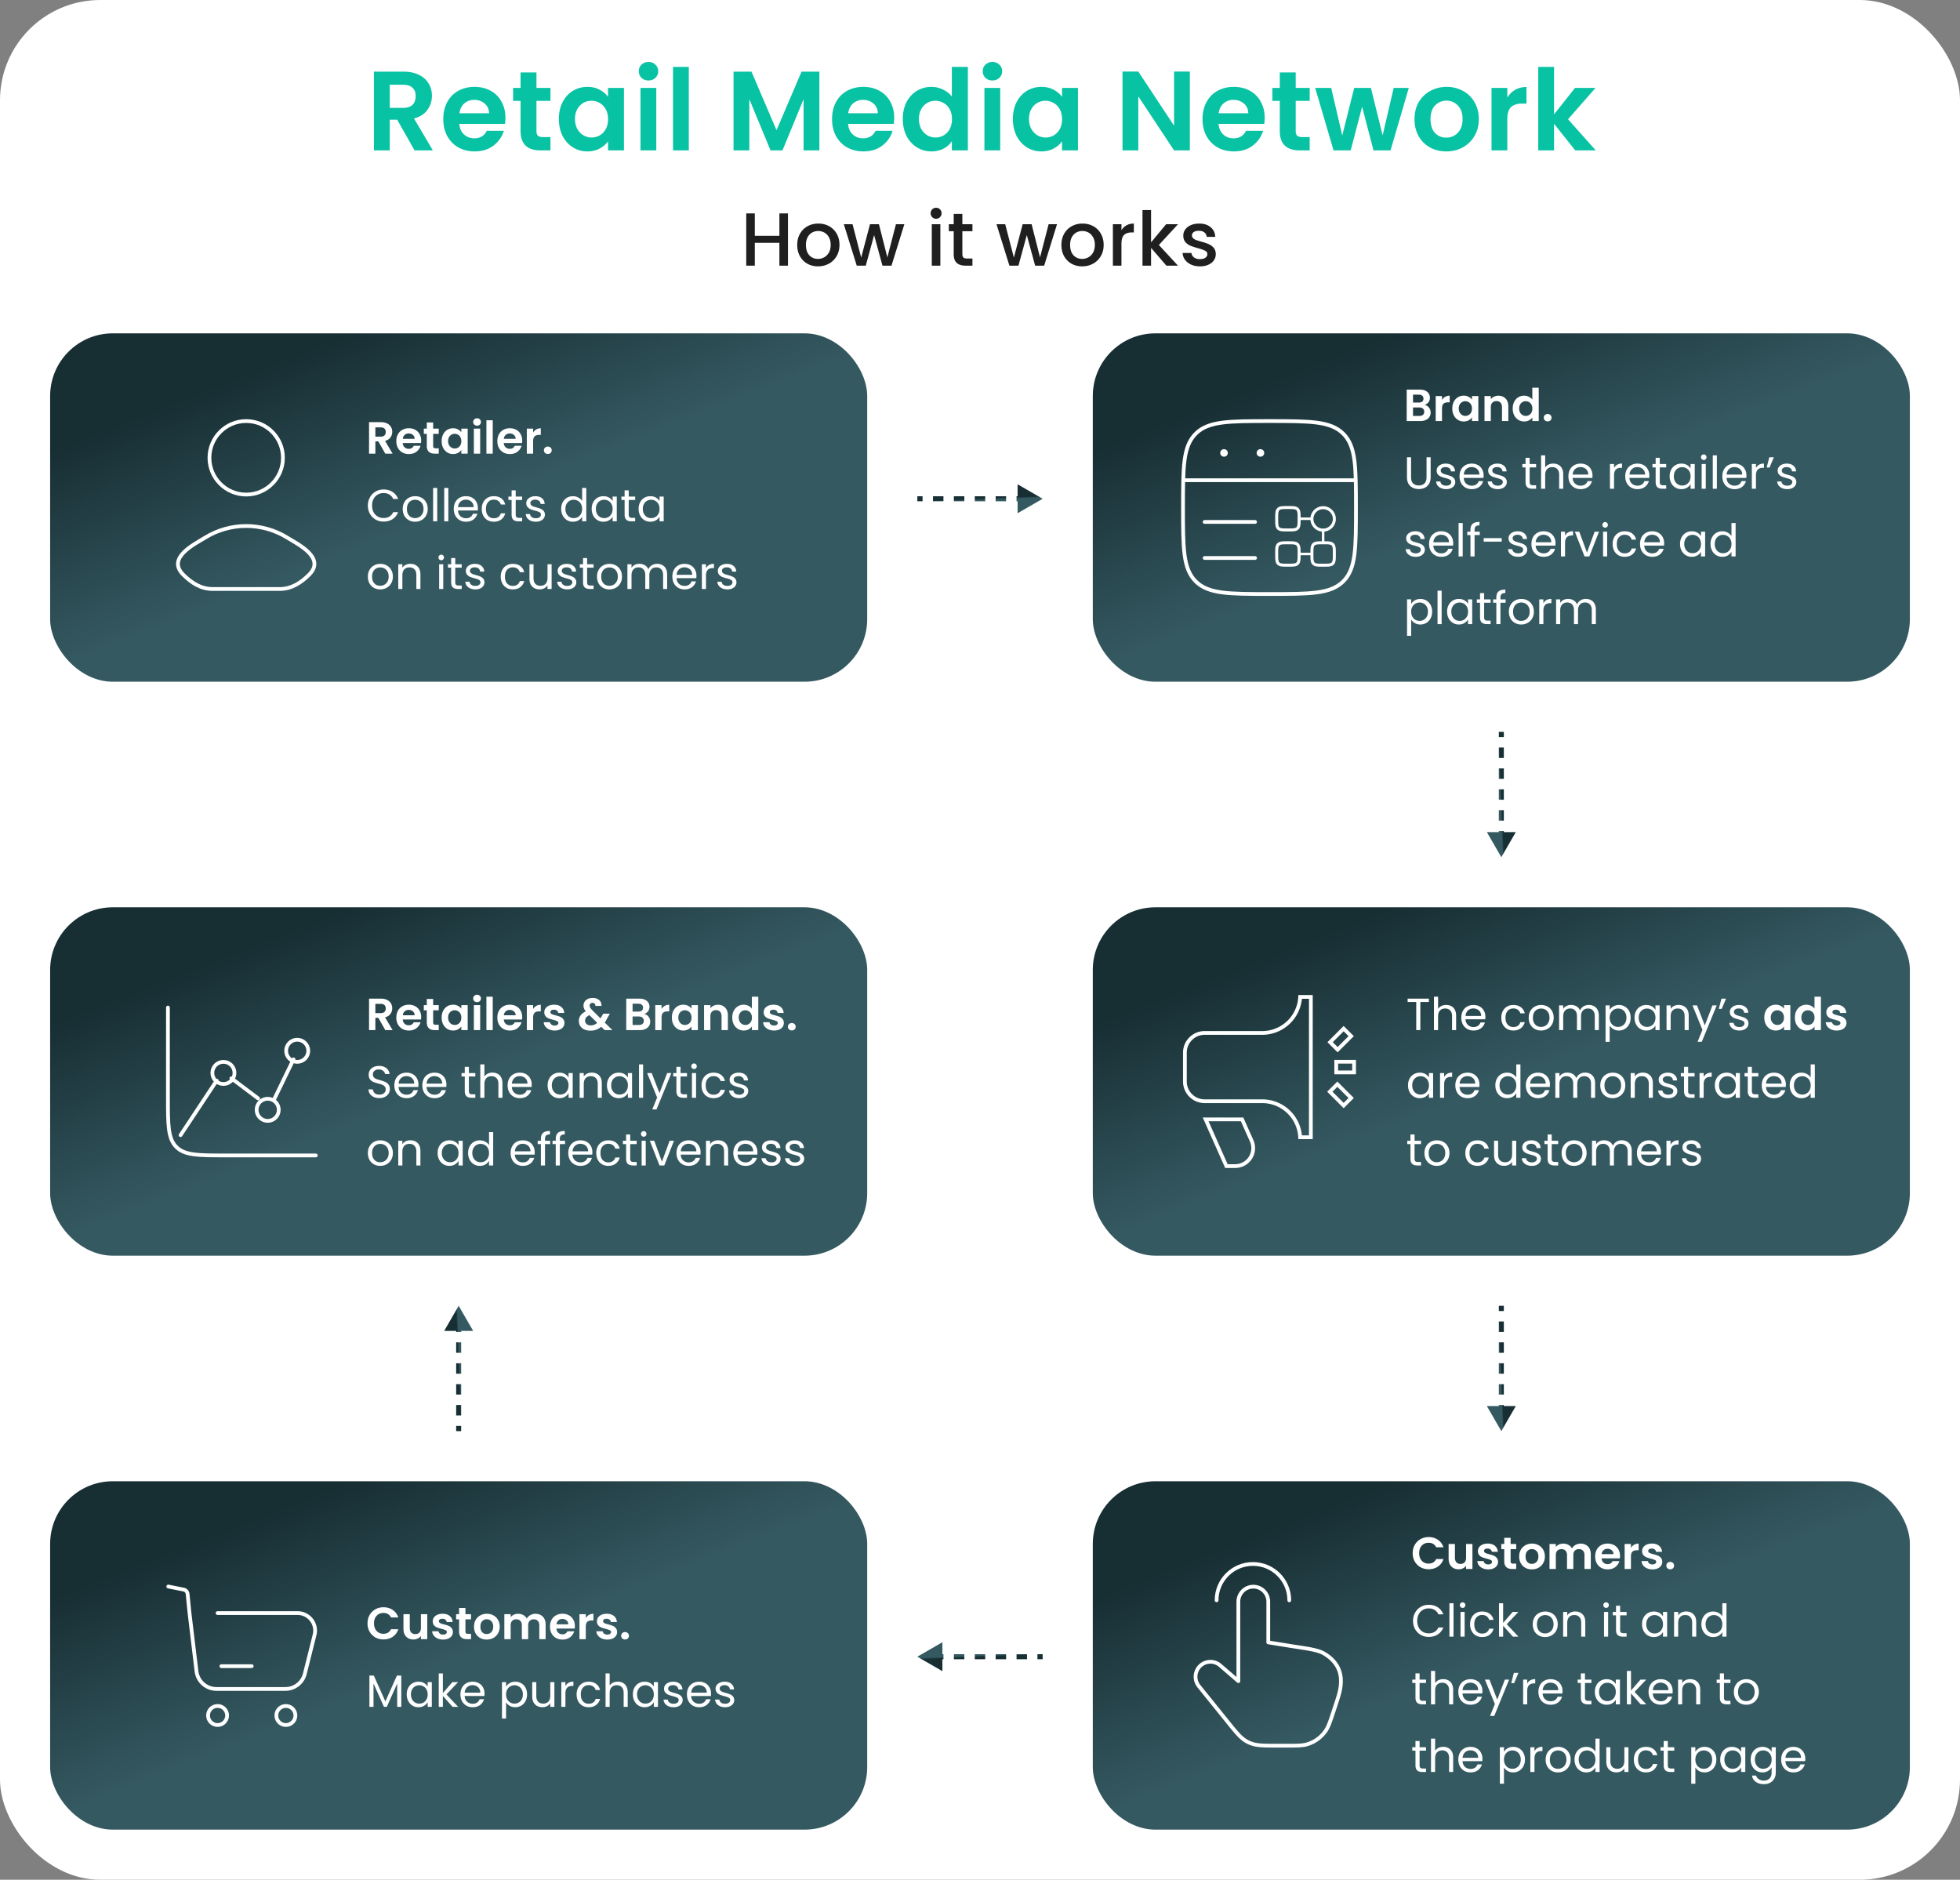 <svg xmlns="http://www.w3.org/2000/svg" width="782" height="750" fill="none"><rect width="100%" height="100%" fill="#808080" stroke="none"/><rect width="782" height="750" fill="#fff" rx="40"/><rect width="326" height="139" x="20" y="133" fill="url(#a)" rx="25"/><path fill="#fff" d="m153.722 181-2.772-4.896h-1.188V181h-2.52v-12.564h4.716q1.458 0 2.484.522 1.026.504 1.53 1.386.522.864.522 1.944a3.78 3.78 0 0 1-.72 2.25q-.72.99-2.142 1.368l3.006 5.094zm-3.96-6.786h2.106q1.026 0 1.53-.486.504-.504.504-1.386 0-.864-.504-1.332-.504-.486-1.53-.486h-2.106zm18.281 1.584q0 .54-.072.972h-7.29q.09 1.08.756 1.692t1.638.612q1.404 0 1.998-1.206h2.718a4.6 4.6 0 0 1-1.656 2.376q-1.224.918-3.006.918-1.44 0-2.592-.63a4.64 4.64 0 0 1-1.782-1.818q-.63-1.17-.63-2.7 0-1.548.63-2.718a4.4 4.4 0 0 1 1.764-1.8q1.134-.63 2.61-.63 1.422 0 2.538.612 1.134.612 1.746 1.746.63 1.116.63 2.574m-2.61-.72q-.018-.972-.702-1.548-.684-.594-1.674-.594-.936 0-1.584.576-.63.558-.774 1.566zm7.384-1.98v4.824q0 .504.234.738.252.216.828.216h1.17V181h-1.584q-3.186 0-3.186-3.096v-4.806h-1.188v-2.07h1.188v-2.466h2.538v2.466h2.232v2.07zm3.396 2.88q0-1.512.594-2.682.612-1.17 1.638-1.8 1.044-.63 2.322-.63 1.116 0 1.944.45.846.45 1.35 1.134v-1.422h2.538V181h-2.538v-1.458q-.486.702-1.35 1.17-.846.45-1.962.45-1.26 0-2.304-.648-1.026-.648-1.638-1.818-.594-1.188-.594-2.718m7.848.036q0-.918-.36-1.566a2.46 2.46 0 0 0-.972-1.008 2.55 2.55 0 0 0-1.314-.36q-.702 0-1.296.342t-.972 1.008q-.36.648-.36 1.548t.36 1.584q.378.666.972 1.026.612.36 1.296.36a2.65 2.65 0 0 0 1.314-.342q.612-.36.972-1.008.36-.666.36-1.584m6.277-6.174q-.666 0-1.116-.414a1.44 1.44 0 0 1-.432-1.062q0-.63.432-1.044.45-.432 1.116-.432t1.098.432q.45.414.45 1.044t-.45 1.062q-.432.414-1.098.414m1.242 1.188V181h-2.52v-9.972zm5.01-3.348V181h-2.52v-13.32zm11.76 8.118q0 .54-.072.972h-7.29q.09 1.08.756 1.692t1.638.612q1.404 0 1.998-1.206h2.718a4.6 4.6 0 0 1-1.656 2.376q-1.224.918-3.006.918-1.44 0-2.592-.63a4.64 4.64 0 0 1-1.782-1.818q-.63-1.17-.63-2.7 0-1.548.63-2.718a4.4 4.4 0 0 1 1.764-1.8q1.134-.63 2.61-.63 1.422 0 2.538.612 1.134.612 1.746 1.746.63 1.116.63 2.574m-2.61-.72q-.018-.972-.702-1.548-.684-.594-1.674-.594-.936 0-1.584.576-.63.558-.774 1.566zm6.969-2.502a3.57 3.57 0 0 1 1.26-1.242q.792-.45 1.8-.45v2.646h-.666q-1.188 0-1.8.558-.594.558-.594 1.944V181h-2.52v-9.972h2.52zm5.874 8.55q-.684 0-1.134-.414a1.44 1.44 0 0 1-.432-1.062q0-.63.432-1.044.45-.432 1.134-.432.666 0 1.098.432.432.414.432 1.044t-.432 1.062q-.432.414-1.098.414m-71.809 20.592q0-1.836.828-3.294a6 6 0 0 1 2.25-2.304q1.44-.828 3.186-.828 2.052 0 3.582.99t2.232 2.808h-1.962q-.522-1.134-1.512-1.746-.972-.612-2.34-.612-1.314 0-2.358.612t-1.638 1.746q-.594 1.116-.594 2.628 0 1.494.594 2.628.594 1.116 1.638 1.728t2.358.612q1.368 0 2.34-.594.99-.612 1.512-1.746h1.962q-.702 1.8-2.232 2.79-1.53.972-3.582.972-1.746 0-3.186-.81a6.05 6.05 0 0 1-2.25-2.286q-.828-1.458-.828-3.294m18.818 6.444q-1.386 0-2.52-.63a4.6 4.6 0 0 1-1.764-1.782q-.63-1.17-.63-2.7 0-1.512.648-2.664a4.5 4.5 0 0 1 1.8-1.782q1.134-.63 2.538-.63t2.538.63q1.134.612 1.782 1.764.666 1.152.666 2.682t-.684 2.7a4.63 4.63 0 0 1-1.818 1.782q-1.152.63-2.556.63m0-1.44q.882 0 1.656-.414t1.242-1.242q.486-.828.486-2.016t-.468-2.016-1.224-1.224a3.36 3.36 0 0 0-1.638-.414q-.9 0-1.656.414-.738.396-1.188 1.224t-.45 2.016q0 1.206.432 2.034.45.828 1.188 1.242a3.4 3.4 0 0 0 1.62.396m8.85-12.042V208h-1.638v-13.32zm4.43 0V208h-1.638v-13.32zm11.791 8.01q0 .468-.054.99h-7.884q.09 1.458.99 2.286.918.81 2.214.81 1.062 0 1.764-.486.72-.504 1.008-1.332h1.764a4.3 4.3 0 0 1-1.584 2.322q-1.188.882-2.952.882-1.404 0-2.52-.63a4.5 4.5 0 0 1-1.728-1.782q-.63-1.17-.63-2.7t.612-2.682a4.25 4.25 0 0 1 1.71-1.764q1.116-.63 2.556-.63 1.404 0 2.484.612t1.656 1.692q.594 1.062.594 2.412m-1.692-.342q0-.936-.414-1.602a2.6 2.6 0 0 0-1.134-1.026q-.702-.36-1.566-.36-1.242 0-2.124.792-.864.792-.99 2.196zm3.242.702q0-1.53.612-2.664a4.4 4.4 0 0 1 1.692-1.782q1.098-.63 2.502-.63 1.818 0 2.988.882 1.188.882 1.566 2.448h-1.764a2.52 2.52 0 0 0-.99-1.422q-.72-.522-1.8-.522-1.404 0-2.268.972-.864.954-.864 2.718 0 1.782.864 2.754t2.268.972q1.08 0 1.8-.504t.99-1.44h1.764q-.396 1.512-1.584 2.43-1.188.9-2.97.9-1.404 0-2.502-.63a4.4 4.4 0 0 1-1.692-1.782q-.612-1.152-.612-2.7m13.544-3.564v5.814q0 .72.306 1.026.306.288 1.062.288h1.206V208h-1.476q-1.368 0-2.052-.63t-.684-2.07v-5.814h-1.278v-1.35h1.278v-2.484h1.638v2.484h2.574v1.35zm8.051 8.676q-1.134 0-2.034-.378-.9-.396-1.422-1.08a2.9 2.9 0 0 1-.576-1.602h1.692q.072.738.684 1.206.63.468 1.638.468.936 0 1.476-.414t.54-1.044q0-.648-.576-.954-.576-.324-1.782-.63a15 15 0 0 1-1.8-.576 3.4 3.4 0 0 1-1.188-.882q-.486-.594-.486-1.548 0-.756.45-1.386t1.278-.99q.828-.378 1.89-.378 1.638 0 2.646.828t1.08 2.268h-1.638q-.054-.774-.63-1.242-.558-.468-1.512-.468-.882 0-1.404.378t-.522.99q0 .486.306.81.324.306.792.504.486.18 1.332.414 1.062.288 1.728.576.666.27 1.134.828.486.558.504 1.458 0 .81-.45 1.458t-1.278 1.026q-.81.36-1.872.36m10.099-5.13q0-1.512.612-2.646a4.45 4.45 0 0 1 1.674-1.782q1.08-.63 2.412-.63 1.152 0 2.142.54.99.522 1.512 1.386v-5.22h1.656V208h-1.656v-1.854q-.486.882-1.44 1.458-.954.558-2.232.558a4.56 4.56 0 0 1-2.394-.648q-1.062-.648-1.674-1.818t-.612-2.664m8.352.018q0-1.116-.45-1.944a3.1 3.1 0 0 0-1.224-1.26 3.2 3.2 0 0 0-1.674-.45q-.918 0-1.674.432a3.13 3.13 0 0 0-1.206 1.26q-.45.828-.45 1.944 0 1.134.45 1.98.45.828 1.206 1.278a3.3 3.3 0 0 0 1.674.432q.918 0 1.674-.432.774-.45 1.224-1.278.45-.846.45-1.962m3.812-.018q0-1.512.612-2.646a4.45 4.45 0 0 1 1.674-1.782q1.08-.63 2.394-.63 1.296 0 2.25.558t1.422 1.404v-1.8h1.656V208h-1.656v-1.836q-.486.864-1.458 1.44-.954.558-2.232.558-1.314 0-2.376-.648t-1.674-1.818-.612-2.664m8.352.018q0-1.116-.45-1.944a3.1 3.1 0 0 0-1.224-1.26 3.2 3.2 0 0 0-1.674-.45q-.918 0-1.674.432a3.13 3.13 0 0 0-1.206 1.26q-.45.828-.45 1.944 0 1.134.45 1.98.45.828 1.206 1.278a3.3 3.3 0 0 0 1.674.432q.918 0 1.674-.432.774-.45 1.224-1.278.45-.846.45-1.962m6.422-3.564v5.814q0 .72.306 1.026.306.288 1.062.288h1.206V208h-1.476q-1.368 0-2.052-.63t-.684-2.07v-5.814h-1.278v-1.35h1.278v-2.484h1.638v2.484h2.574v1.35zm3.947 3.546q0-1.512.612-2.646a4.45 4.45 0 0 1 1.674-1.782q1.08-.63 2.394-.63 1.296 0 2.25.558t1.422 1.404v-1.8h1.656V208h-1.656v-1.836q-.486.864-1.458 1.44-.954.558-2.232.558-1.314 0-2.376-.648t-1.674-1.818-.612-2.664m8.352.018q0-1.116-.45-1.944a3.1 3.1 0 0 0-1.224-1.26 3.2 3.2 0 0 0-1.674-.45q-.918 0-1.674.432a3.13 3.13 0 0 0-1.206 1.26q-.45.828-.45 1.944 0 1.134.45 1.98.45.828 1.206 1.278a3.3 3.3 0 0 0 1.674.432q.918 0 1.674-.432.774-.45 1.224-1.278.45-.846.45-1.962m-111.456 32.112q-1.386 0-2.52-.63a4.6 4.6 0 0 1-1.764-1.782q-.63-1.17-.63-2.7 0-1.512.648-2.664a4.5 4.5 0 0 1 1.8-1.782q1.134-.63 2.538-.63t2.538.63q1.134.612 1.782 1.764.666 1.152.666 2.682t-.684 2.7a4.63 4.63 0 0 1-1.818 1.782q-1.152.63-2.556.63m0-1.44q.882 0 1.656-.414t1.242-1.242q.486-.828.486-2.016t-.468-2.016-1.224-1.224a3.36 3.36 0 0 0-1.638-.414q-.9 0-1.656.414-.738.396-1.188 1.224t-.45 2.016q0 1.206.432 2.034.45.828 1.188 1.242a3.4 3.4 0 0 0 1.62.396m12.018-8.766q1.8 0 2.916 1.098 1.116 1.08 1.116 3.132V235h-1.62v-5.58q0-1.476-.738-2.25-.738-.792-2.016-.792-1.296 0-2.07.81-.756.81-.756 2.358V235H158.9v-9.864h1.638v1.404a3.27 3.27 0 0 1 1.314-1.17 4.16 4.16 0 0 1 1.854-.414m12.352-1.422q-.468 0-.792-.324a1.08 1.08 0 0 1-.324-.792q0-.468.324-.792t.792-.324q.45 0 .756.324.324.324.324.792t-.324.792a1 1 0 0 1-.756.324m.792 1.602V235h-1.638v-9.864zm4.79 1.35v5.814q0 .72.306 1.026.306.288 1.062.288h1.206V235h-1.476q-1.368 0-2.052-.63t-.684-2.07v-5.814h-1.278v-1.35h1.278v-2.484h1.638v2.484h2.574v1.35zm8.051 8.676q-1.134 0-2.034-.378-.9-.396-1.422-1.08a2.9 2.9 0 0 1-.576-1.602h1.692q.072.738.684 1.206.63.468 1.638.468.936 0 1.476-.414t.54-1.044q0-.648-.576-.954-.576-.324-1.782-.63a15 15 0 0 1-1.8-.576 3.4 3.4 0 0 1-1.188-.882q-.486-.594-.486-1.548 0-.756.45-1.386t1.278-.99q.828-.378 1.89-.378 1.638 0 2.646.828t1.08 2.268h-1.638q-.054-.774-.63-1.242-.558-.468-1.512-.468-.882 0-1.404.378t-.522.99q0 .486.306.81.324.306.792.504.486.18 1.332.414 1.062.288 1.728.576.666.27 1.134.828.486.558.504 1.458 0 .81-.45 1.458t-1.278 1.026q-.81.36-1.872.36m10.099-5.112q0-1.53.612-2.664a4.4 4.4 0 0 1 1.692-1.782q1.098-.63 2.502-.63 1.818 0 2.988.882 1.188.882 1.566 2.448h-1.764a2.52 2.52 0 0 0-.99-1.422q-.72-.522-1.8-.522-1.404 0-2.268.972-.864.954-.864 2.718 0 1.782.864 2.754t2.268.972q1.08 0 1.8-.504t.99-1.44h1.764q-.396 1.512-1.584 2.43-1.188.9-2.97.9-1.404 0-2.502-.63a4.4 4.4 0 0 1-1.692-1.782q-.612-1.152-.612-2.7m20.293-4.914V235h-1.638v-1.458q-.468.756-1.314 1.188a4.05 4.05 0 0 1-1.836.414q-1.152 0-2.07-.468a3.6 3.6 0 0 1-1.458-1.44q-.522-.954-.522-2.322v-5.778h1.62v5.562q0 1.458.738 2.25.738.774 2.016.774 1.314 0 2.07-.81t.756-2.358v-5.418zm6.258 10.026q-1.134 0-2.034-.378-.9-.396-1.422-1.08a2.9 2.9 0 0 1-.576-1.602h1.692q.072.738.684 1.206.63.468 1.638.468.936 0 1.476-.414t.54-1.044q0-.648-.576-.954-.576-.324-1.782-.63a15 15 0 0 1-1.8-.576 3.4 3.4 0 0 1-1.188-.882q-.486-.594-.486-1.548 0-.756.45-1.386t1.278-.99q.828-.378 1.89-.378 1.638 0 2.646.828t1.08 2.268h-1.638q-.054-.774-.63-1.242-.558-.468-1.512-.468-.882 0-1.404.378t-.522.99q0 .486.306.81.324.306.792.504.486.18 1.332.414 1.062.288 1.728.576.666.27 1.134.828.486.558.504 1.458 0 .81-.45 1.458t-1.278 1.026q-.81.36-1.872.36m7.91-8.676v5.814q0 .72.306 1.026.306.288 1.062.288h1.206V235h-1.476q-1.368 0-2.052-.63t-.684-2.07v-5.814h-1.278v-1.35h1.278v-2.484h1.638v2.484h2.574v1.35zm8.861 8.676q-1.386 0-2.52-.63a4.6 4.6 0 0 1-1.764-1.782q-.63-1.17-.63-2.7 0-1.512.648-2.664a4.5 4.5 0 0 1 1.8-1.782q1.134-.63 2.538-.63t2.538.63q1.134.612 1.782 1.764.666 1.152.666 2.682t-.684 2.7a4.63 4.63 0 0 1-1.818 1.782q-1.152.63-2.556.63m0-1.44q.882 0 1.656-.414t1.242-1.242q.486-.828.486-2.016t-.468-2.016-1.224-1.224a3.36 3.36 0 0 0-1.638-.414q-.9 0-1.656.414-.738.396-1.188 1.224t-.45 2.016q0 1.206.432 2.034.45.828 1.188 1.242a3.4 3.4 0 0 0 1.62.396m19.074-8.766q1.152 0 2.052.486.9.468 1.422 1.422t.522 2.322V235h-1.62v-5.58q0-1.476-.738-2.25-.72-.792-1.962-.792-1.278 0-2.034.828-.756.81-.756 2.358V235h-1.62v-5.58q0-1.476-.738-2.25-.72-.792-1.962-.792-1.278 0-2.034.828-.756.81-.756 2.358V235h-1.638v-9.864h1.638v1.422a3.25 3.25 0 0 1 1.296-1.188 4 4 0 0 1 1.818-.414q1.242 0 2.196.558t1.422 1.638a3.24 3.24 0 0 1 1.368-1.62 4.03 4.03 0 0 1 2.124-.576m15.682 4.734q0 .468-.054.99h-7.884q.09 1.458.99 2.286.918.81 2.214.81 1.062 0 1.764-.486.72-.504 1.008-1.332h1.764a4.3 4.3 0 0 1-1.584 2.322q-1.188.882-2.952.882-1.404 0-2.52-.63a4.5 4.5 0 0 1-1.728-1.782q-.63-1.17-.63-2.7t.612-2.682a4.25 4.25 0 0 1 1.71-1.764q1.116-.63 2.556-.63 1.404 0 2.484.612t1.656 1.692q.594 1.062.594 2.412m-1.692-.342q0-.936-.414-1.602a2.6 2.6 0 0 0-1.134-1.026q-.702-.36-1.566-.36-1.242 0-2.124.792-.864.792-.99 2.196zm5.493-2.61a3.16 3.16 0 0 1 1.224-1.314q.81-.468 1.962-.468v1.692h-.432q-2.754 0-2.754 2.988V235h-1.638v-9.864h1.638zm8.568 8.424q-1.134 0-2.034-.378-.9-.396-1.422-1.08a2.9 2.9 0 0 1-.576-1.602h1.692q.072.738.684 1.206.63.468 1.638.468.936 0 1.476-.414t.54-1.044q0-.648-.576-.954-.576-.324-1.782-.63a15 15 0 0 1-1.8-.576 3.4 3.4 0 0 1-1.188-.882q-.486-.594-.486-1.548 0-.756.45-1.386t1.278-.99q.828-.378 1.89-.378 1.638 0 2.646.828t1.08 2.268h-1.638q-.054-.774-.63-1.242-.558-.468-1.512-.468-.882 0-1.404.378t-.522.99q0 .486.306.81.324.306.792.504.486.18 1.332.414 1.062.288 1.728.576.666.27 1.134.828.486.558.504 1.458 0 .81-.45 1.458t-1.278 1.026q-.81.36-1.872.36"/><path stroke="#fff" stroke-linecap="round" stroke-linejoin="round" stroke-width="1.5" d="M81.822 214.525c-4.28 2.646-15.5 8.05-8.666 14.811 3.338 3.303 7.057 5.666 11.731 5.666h26.675c4.675 0 8.393-2.363 11.732-5.666 6.834-6.761-4.387-12.165-8.667-14.811-10.035-6.205-22.77-6.205-32.805 0"/><path stroke="#fff" stroke-width="1.5" d="M112.887 182.659c0 8.097-6.564 14.66-14.66 14.66s-14.66-6.563-14.66-14.66c0-8.096 6.564-14.659 14.66-14.659s14.66 6.563 14.66 14.659Z"/><rect width="326" height="139" x="436" y="591" fill="url(#b)" rx="25"/><path stroke="#fff" stroke-linecap="round" stroke-linejoin="round" stroke-width="1.5" d="m486.796 664.461 7.28 6.282v-31.671c0-3.319 2.673-6.01 5.971-6.01s5.971 2.691 5.971 6.01v16.217l10.193 1.64c6.581.993 9.871 1.49 12.188 2.887 3.828 2.309 6.601 5.775 6.601 10.836 0 3.525-.865 5.89-2.97 12.243-1.335 4.032-2.002 6.048-3.091 7.643a13.65 13.65 0 0 1-7.479 5.426c-1.848.535-3.959.535-8.181.535h-3.578c-5.613 0-8.42 0-10.918-1.036a14 14 0 0 1-1.312-.629c-2.375-1.298-4.145-3.491-7.684-7.875l-11.458-14.196a6.004 6.004 0 0 1-.029-7.498 5.91 5.91 0 0 1 8.496-.804"/><path stroke="#fff" stroke-linecap="round" stroke-linejoin="round" stroke-width="1.5" d="M514.397 638.5c0-8.008-6.492-14.5-14.5-14.5s-14.5 6.492-14.5 14.5"/><path fill="#fff" d="M563.63 619.7q0-1.854.828-3.312a6 6 0 0 1 2.286-2.286q1.458-.828 3.258-.828 2.106 0 3.69 1.08t2.214 2.988h-2.898q-.432-.9-1.224-1.35-.774-.45-1.8-.45-1.098 0-1.962.522a3.5 3.5 0 0 0-1.332 1.44q-.468.936-.468 2.196 0 1.242.468 2.196.486.936 1.332 1.458.864.504 1.962.504 1.026 0 1.8-.45.792-.468 1.224-1.368h2.898q-.63 1.926-2.214 3.006-1.566 1.062-3.69 1.062-1.8 0-3.258-.81a6.15 6.15 0 0 1-2.286-2.286q-.828-1.458-.828-3.312m23.842-3.672V626h-2.538v-1.26q-.486.648-1.278 1.026-.774.36-1.692.36-1.17 0-2.07-.486a3.6 3.6 0 0 1-1.422-1.458q-.504-.972-.504-2.304v-5.85h2.52v5.49q0 1.188.594 1.836.594.63 1.62.63 1.044 0 1.638-.63.594-.648.594-1.836v-5.49zm6.303 10.134q-1.224 0-2.196-.432-.972-.45-1.548-1.206a3.07 3.07 0 0 1-.612-1.674h2.538q.072.576.558.954.504.378 1.242.378.72 0 1.116-.288.414-.288.414-.738 0-.486-.504-.72-.486-.252-1.566-.54-1.116-.27-1.836-.558a3.26 3.26 0 0 1-1.224-.882q-.504-.594-.504-1.602 0-.828.468-1.512.486-.684 1.368-1.08.9-.396 2.106-.396 1.782 0 2.844.9 1.062.882 1.17 2.394h-2.412a1.26 1.26 0 0 0-.504-.936q-.432-.36-1.17-.36-.684 0-1.062.252a.81.81 0 0 0-.36.702q0 .504.504.774.504.252 1.566.522 1.08.27 1.782.558t1.206.9q.522.594.54 1.584 0 .864-.486 1.548-.468.684-1.368 1.08-.882.378-2.07.378m8.926-8.064v4.824q0 .504.234.738.252.216.828.216h1.17V626h-1.584q-3.186 0-3.186-3.096v-4.806h-1.188v-2.07h1.188v-2.466h2.538v2.466h2.232v2.07zm8.473 8.064q-1.44 0-2.592-.63a4.73 4.73 0 0 1-1.818-1.818q-.648-1.17-.648-2.7t.666-2.7a4.7 4.7 0 0 1 1.854-1.8q1.17-.648 2.61-.648t2.61.648q1.17.63 1.836 1.8.684 1.17.684 2.7t-.702 2.7a4.8 4.8 0 0 1-1.872 1.818q-1.17.63-2.628.63m0-2.196q.684 0 1.278-.324.612-.342.972-1.008t.36-1.62q0-1.422-.756-2.178a2.41 2.41 0 0 0-1.818-.774q-1.08 0-1.818.774-.72.756-.72 2.178t.702 2.196q.72.756 1.8.756m19.434-8.082q1.836 0 2.952 1.134 1.134 1.116 1.134 3.132V626h-2.52v-5.508q0-1.17-.594-1.782-.594-.63-1.62-.63t-1.638.63q-.594.612-.594 1.782V626h-2.52v-5.508q0-1.17-.594-1.782-.594-.63-1.62-.63-1.044 0-1.656.63-.594.612-.594 1.782V626h-2.52v-9.972h2.52v1.206q.486-.63 1.242-.99.774-.36 1.692-.36 1.17 0 2.088.504a3.4 3.4 0 0 1 1.422 1.404 3.63 3.63 0 0 1 1.404-1.386 4.1 4.1 0 0 1 2.016-.522m15.748 4.914q0 .54-.072.972h-7.29q.09 1.08.756 1.692t1.638.612q1.404 0 1.998-1.206h2.718a4.6 4.6 0 0 1-1.656 2.376q-1.224.918-3.006.918-1.44 0-2.592-.63a4.64 4.64 0 0 1-1.782-1.818q-.63-1.17-.63-2.7 0-1.548.63-2.718a4.4 4.4 0 0 1 1.764-1.8q1.134-.63 2.61-.63 1.422 0 2.538.612 1.134.612 1.746 1.746.63 1.116.63 2.574m-2.61-.72q-.018-.972-.702-1.548-.684-.594-1.674-.594-.936 0-1.584.576-.63.558-.774 1.566zm6.969-2.502a3.57 3.57 0 0 1 1.26-1.242q.792-.45 1.8-.45v2.646h-.666q-1.188 0-1.8.558-.594.558-.594 1.944V626h-2.52v-9.972h2.52zm8.573 8.586q-1.224 0-2.196-.432-.972-.45-1.548-1.206a3.07 3.07 0 0 1-.612-1.674h2.538q.072.576.558.954.504.378 1.242.378.72 0 1.116-.288.414-.288.414-.738 0-.486-.504-.72-.486-.252-1.566-.54-1.116-.27-1.836-.558a3.26 3.26 0 0 1-1.224-.882q-.504-.594-.504-1.602 0-.828.468-1.512.486-.684 1.368-1.08.9-.396 2.106-.396 1.782 0 2.844.9 1.062.882 1.17 2.394h-2.412a1.26 1.26 0 0 0-.504-.936q-.432-.36-1.17-.36-.684 0-1.062.252a.81.81 0 0 0-.36.702q0 .504.504.774.504.252 1.566.522 1.08.27 1.782.558t1.206.9q.522.594.54 1.584 0 .864-.486 1.548-.468.684-1.368 1.08-.882.378-2.07.378m7.109-.036q-.684 0-1.134-.414a1.44 1.44 0 0 1-.432-1.062q0-.63.432-1.044.45-.432 1.134-.432.666 0 1.098.432.432.414.432 1.044t-.432 1.062q-.432.414-1.098.414m-102.623 20.592q0-1.836.828-3.294a6 6 0 0 1 2.25-2.304q1.44-.828 3.186-.828 2.052 0 3.582.99t2.232 2.808h-1.962q-.522-1.134-1.512-1.746-.972-.612-2.34-.612-1.314 0-2.358.612t-1.638 1.746q-.594 1.116-.594 2.628 0 1.494.594 2.628.594 1.116 1.638 1.728t2.358.612q1.368 0 2.34-.594.99-.612 1.512-1.746h1.962q-.702 1.8-2.232 2.79-1.53.972-3.582.972-1.746 0-3.186-.81a6.05 6.05 0 0 1-2.25-2.286q-.828-1.458-.828-3.294m16.154-7.038V653h-1.638v-13.32zm3.638 1.854q-.468 0-.792-.324a1.08 1.08 0 0 1-.324-.792q0-.468.324-.792t.792-.324q.45 0 .756.324.324.324.324.792t-.324.792a1 1 0 0 1-.756.324m.792 1.602V653h-1.638v-9.864zm2.18 4.914q0-1.53.612-2.664a4.4 4.4 0 0 1 1.692-1.782q1.098-.63 2.502-.63 1.818 0 2.988.882 1.188.882 1.566 2.448h-1.764a2.52 2.52 0 0 0-.99-1.422q-.72-.522-1.8-.522-1.404 0-2.268.972-.864.954-.864 2.718 0 1.782.864 2.754t2.268.972q1.08 0 1.8-.504t.99-1.44h1.764q-.396 1.512-1.584 2.43-1.188.9-2.97.9-1.404 0-2.502-.63a4.4 4.4 0 0 1-1.692-1.782q-.612-1.152-.612-2.7m17.053 4.95-3.87-4.356V653h-1.638v-13.32h1.638v7.83l3.798-4.374h2.286l-4.644 4.914 4.662 4.95zm12.857.162q-1.386 0-2.52-.63a4.6 4.6 0 0 1-1.764-1.782q-.63-1.17-.63-2.7 0-1.512.648-2.664a4.5 4.5 0 0 1 1.8-1.782q1.134-.63 2.538-.63t2.538.63q1.134.612 1.782 1.764.666 1.152.666 2.682t-.684 2.7a4.63 4.63 0 0 1-1.818 1.782q-1.152.63-2.556.63m0-1.44q.882 0 1.656-.414t1.242-1.242q.486-.828.486-2.016t-.468-2.016-1.224-1.224a3.36 3.36 0 0 0-1.638-.414q-.9 0-1.656.414-.738.396-1.188 1.224t-.45 2.016q0 1.206.432 2.034.45.828 1.188 1.242a3.4 3.4 0 0 0 1.62.396m12.017-8.766q1.8 0 2.916 1.098 1.116 1.08 1.116 3.132V653h-1.62v-5.58q0-1.476-.738-2.25-.738-.792-2.016-.792-1.296 0-2.07.81-.756.81-.756 2.358V653h-1.638v-9.864h1.638v1.404a3.27 3.27 0 0 1 1.314-1.17 4.16 4.16 0 0 1 1.854-.414m12.353-1.422q-.468 0-.792-.324a1.08 1.08 0 0 1-.324-.792q0-.468.324-.792t.792-.324q.45 0 .756.324.324.324.324.792t-.324.792a1 1 0 0 1-.756.324m.792 1.602V653h-1.638v-9.864zm4.79 1.35v5.814q0 .72.306 1.026.306.288 1.062.288h1.206V653h-1.476q-1.368 0-2.052-.63t-.684-2.07v-5.814h-1.278v-1.35h1.278v-2.484h1.638v2.484h2.574v1.35zm8.745 3.546q0-1.512.612-2.646a4.45 4.45 0 0 1 1.674-1.782q1.08-.63 2.394-.63 1.296 0 2.25.558t1.422 1.404v-1.8h1.656V653h-1.656v-1.836q-.486.864-1.458 1.44-.954.558-2.232.558-1.314 0-2.376-.648t-1.674-1.818-.612-2.664m8.352.018q0-1.116-.45-1.944a3.1 3.1 0 0 0-1.224-1.26 3.2 3.2 0 0 0-1.674-.45q-.918 0-1.674.432a3.13 3.13 0 0 0-1.206 1.26q-.45.828-.45 1.944 0 1.134.45 1.98.45.828 1.206 1.278a3.3 3.3 0 0 0 1.674.432q.918 0 1.674-.432.774-.45 1.224-1.278.45-.846.45-1.962m9.23-5.094q1.8 0 2.916 1.098 1.116 1.08 1.116 3.132V653h-1.62v-5.58q0-1.476-.738-2.25-.738-.792-2.016-.792-1.296 0-2.07.81-.756.81-.756 2.358V653h-1.638v-9.864h1.638v1.404a3.27 3.27 0 0 1 1.314-1.17 4.16 4.16 0 0 1 1.854-.414m6.096 5.076q0-1.512.612-2.646a4.45 4.45 0 0 1 1.674-1.782q1.08-.63 2.412-.63 1.152 0 2.142.54.99.522 1.512 1.386v-5.22h1.656V653h-1.656v-1.854q-.486.882-1.44 1.458-.954.558-2.232.558a4.56 4.56 0 0 1-2.394-.648q-1.062-.648-1.674-1.818t-.612-2.664m8.352.018q0-1.116-.45-1.944a3.1 3.1 0 0 0-1.224-1.26 3.2 3.2 0 0 0-1.674-.45q-.918 0-1.674.432a3.13 3.13 0 0 0-1.206 1.26q-.45.828-.45 1.944 0 1.134.45 1.98.45.828 1.206 1.278a3.3 3.3 0 0 0 1.674.432q.918 0 1.674-.432.774-.45 1.224-1.278.45-.846.45-1.962m-120.791 23.436v5.814q0 .72.306 1.026.306.288 1.062.288h1.206V680h-1.476q-1.368 0-2.052-.63t-.684-2.07v-5.814h-1.278v-1.35h1.278v-2.484h1.638v2.484h2.574v1.35zm9.455-1.53q1.116 0 2.016.486.9.468 1.404 1.422.522.954.522 2.322V680h-1.62v-5.58q0-1.476-.738-2.25-.738-.792-2.016-.792-1.296 0-2.07.81-.756.81-.756 2.358V680h-1.638v-13.32h1.638v4.86a3.24 3.24 0 0 1 1.332-1.17q.864-.414 1.926-.414m15.617 4.734q0 .468-.054.99h-7.884q.09 1.458.99 2.286.918.81 2.214.81 1.062 0 1.764-.486.72-.504 1.008-1.332h1.764a4.3 4.3 0 0 1-1.584 2.322q-1.188.882-2.952.882-1.404 0-2.52-.63a4.5 4.5 0 0 1-1.728-1.782q-.63-1.17-.63-2.7t.612-2.682a4.25 4.25 0 0 1 1.71-1.764q1.116-.63 2.556-.63 1.404 0 2.484.612t1.656 1.692q.594 1.062.594 2.412m-1.692-.342q0-.936-.414-1.602a2.6 2.6 0 0 0-1.134-1.026q-.702-.36-1.566-.36-1.242 0-2.124.792-.864.792-.99 2.196zm12.35-4.212-5.94 14.508h-1.692l1.944-4.752-3.978-9.756h1.818l3.096 7.992 3.06-7.992zm1.899-2.682h1.818l-1.728 4.086h-1.152zm5.324 4.284a3.16 3.16 0 0 1 1.224-1.314q.81-.468 1.962-.468v1.692h-.432q-2.754 0-2.754 2.988V680h-1.638v-9.864h1.638zm14.076 2.952q0 .468-.054.99h-7.884q.09 1.458.99 2.286.918.81 2.214.81 1.062 0 1.764-.486.72-.504 1.008-1.332h1.764a4.3 4.3 0 0 1-1.584 2.322q-1.188.882-2.952.882-1.404 0-2.52-.63a4.5 4.5 0 0 1-1.728-1.782q-.63-1.17-.63-2.7t.612-2.682a4.25 4.25 0 0 1 1.71-1.764q1.116-.63 2.556-.63 1.404 0 2.484.612t1.656 1.692q.594 1.062.594 2.412m-1.692-.342q0-.936-.414-1.602a2.6 2.6 0 0 0-1.134-1.026q-.702-.36-1.566-.36-1.242 0-2.124.792-.864.792-.99 2.196zm10.651-2.862v5.814q0 .72.306 1.026.306.288 1.062.288h1.206V680h-1.476q-1.368 0-2.052-.63t-.684-2.07v-5.814h-1.278v-1.35h1.278v-2.484h1.638v2.484h2.574v1.35zm3.947 3.546q0-1.512.612-2.646a4.45 4.45 0 0 1 1.674-1.782q1.08-.63 2.394-.63 1.296 0 2.25.558t1.422 1.404v-1.8h1.656V680h-1.656v-1.836q-.486.864-1.458 1.44-.954.558-2.232.558-1.314 0-2.376-.648t-1.674-1.818-.612-2.664m8.352.018q0-1.116-.45-1.944a3.1 3.1 0 0 0-1.224-1.26 3.2 3.2 0 0 0-1.674-.45q-.918 0-1.674.432a3.13 3.13 0 0 0-1.206 1.26q-.45.828-.45 1.944 0 1.134.45 1.98.45.828 1.206 1.278a3.3 3.3 0 0 0 1.674.432q.918 0 1.674-.432.774-.45 1.224-1.278.45-.846.45-1.962m9.932 4.95-3.87-4.356V680h-1.638v-13.32h1.638v7.83l3.798-4.374h2.286l-4.644 4.914 4.662 4.95zm12.756-5.31q0 .468-.054.99h-7.884q.09 1.458.99 2.286.918.81 2.214.81 1.062 0 1.764-.486.72-.504 1.008-1.332h1.764a4.3 4.3 0 0 1-1.584 2.322q-1.188.882-2.952.882-1.404 0-2.52-.63a4.5 4.5 0 0 1-1.728-1.782q-.63-1.17-.63-2.7t.612-2.682a4.25 4.25 0 0 1 1.71-1.764q1.116-.63 2.556-.63 1.404 0 2.484.612t1.656 1.692q.594 1.062.594 2.412m-1.692-.342q0-.936-.414-1.602a2.6 2.6 0 0 0-1.134-1.026q-.702-.36-1.566-.36-1.242 0-2.124.792-.864.792-.99 2.196zm8.66-4.392q1.8 0 2.916 1.098 1.116 1.08 1.116 3.132V680h-1.62v-5.58q0-1.476-.738-2.25-.738-.792-2.016-.792-1.296 0-2.07.81-.756.81-.756 2.358V680h-1.638v-9.864h1.638v1.404a3.27 3.27 0 0 1 1.314-1.17 4.16 4.16 0 0 1 1.854-.414m13.504 1.53v5.814q0 .72.306 1.026.306.288 1.062.288h1.206V680h-1.476q-1.368 0-2.052-.63t-.684-2.07v-5.814h-1.278v-1.35h1.278v-2.484h1.638v2.484h2.574v1.35zm8.861 8.676q-1.386 0-2.52-.63a4.6 4.6 0 0 1-1.764-1.782q-.63-1.17-.63-2.7 0-1.512.648-2.664a4.5 4.5 0 0 1 1.8-1.782q1.134-.63 2.538-.63t2.538.63q1.134.612 1.782 1.764.666 1.152.666 2.682t-.684 2.7a4.63 4.63 0 0 1-1.818 1.782q-1.152.63-2.556.63m0-1.44q.882 0 1.656-.414t1.242-1.242q.486-.828.486-2.016t-.468-2.016-1.224-1.224a3.36 3.36 0 0 0-1.638-.414q-.9 0-1.656.414-.738.396-1.188 1.224t-.45 2.016q0 1.206.432 2.034.45.828 1.188 1.242a3.4 3.4 0 0 0 1.62.396m-130.308 19.764v5.814q0 .72.306 1.026.306.288 1.062.288h1.206V707h-1.476q-1.368 0-2.052-.63t-.684-2.07v-5.814h-1.278v-1.35h1.278v-2.484h1.638v2.484h2.574v1.35zm9.455-1.53q1.116 0 2.016.486.9.468 1.404 1.422.522.954.522 2.322V707h-1.62v-5.58q0-1.476-.738-2.25-.738-.792-2.016-.792-1.296 0-2.07.81-.756.81-.756 2.358V707h-1.638v-13.32h1.638v4.86a3.24 3.24 0 0 1 1.332-1.17q.864-.414 1.926-.414m15.617 4.734q0 .468-.054.99h-7.884q.09 1.458.99 2.286.918.81 2.214.81 1.062 0 1.764-.486.72-.504 1.008-1.332h1.764a4.3 4.3 0 0 1-1.584 2.322q-1.188.882-2.952.882-1.404 0-2.52-.63a4.5 4.5 0 0 1-1.728-1.782q-.63-1.17-.63-2.7t.612-2.682a4.25 4.25 0 0 1 1.71-1.764q1.116-.63 2.556-.63 1.404 0 2.484.612t1.656 1.692q.594 1.062.594 2.412m-1.692-.342q0-.936-.414-1.602a2.6 2.6 0 0 0-1.134-1.026q-.702-.36-1.566-.36-1.242 0-2.124.792-.864.792-.99 2.196zm10.291-2.394q.486-.846 1.44-1.404.972-.576 2.25-.576 1.314 0 2.376.63a4.4 4.4 0 0 1 1.692 1.782q.612 1.134.612 2.646 0 1.494-.612 2.664a4.5 4.5 0 0 1-1.692 1.818q-1.062.648-2.376.648-1.26 0-2.232-.558-.954-.576-1.458-1.422v6.498h-1.638v-14.544h1.638zm6.696 3.078q0-1.116-.45-1.944a3.1 3.1 0 0 0-1.224-1.26 3.3 3.3 0 0 0-1.674-.432q-.9 0-1.674.45-.756.432-1.224 1.278-.45.828-.45 1.926 0 1.116.45 1.962.468.828 1.224 1.278a3.4 3.4 0 0 0 1.674.432q.918 0 1.674-.432.774-.45 1.224-1.278.45-.846.45-1.98m5.468-3.294a3.16 3.16 0 0 1 1.224-1.314q.81-.468 1.962-.468v1.692h-.432q-2.754 0-2.754 2.988V707h-1.638v-9.864h1.638zm9.379 8.424q-1.386 0-2.52-.63a4.6 4.6 0 0 1-1.764-1.782q-.63-1.17-.63-2.7 0-1.512.648-2.664a4.5 4.5 0 0 1 1.8-1.782q1.134-.63 2.538-.63t2.538.63q1.134.612 1.782 1.764.666 1.152.666 2.682t-.684 2.7a4.63 4.63 0 0 1-1.818 1.782q-1.152.63-2.556.63m0-1.44q.882 0 1.656-.414t1.242-1.242q.486-.828.486-2.016t-.468-2.016-1.224-1.224a3.36 3.36 0 0 0-1.638-.414q-.9 0-1.656.414-.738.396-1.188 1.224t-.45 2.016q0 1.206.432 2.034.45.828 1.188 1.242a3.4 3.4 0 0 0 1.62.396m6.6-3.69q0-1.512.612-2.646a4.45 4.45 0 0 1 1.674-1.782q1.08-.63 2.412-.63 1.152 0 2.142.54.99.522 1.512 1.386v-5.22h1.656V707h-1.656v-1.854q-.486.882-1.44 1.458-.954.558-2.232.558a4.56 4.56 0 0 1-2.394-.648q-1.062-.648-1.674-1.818t-.612-2.664m8.352.018q0-1.116-.45-1.944a3.1 3.1 0 0 0-1.224-1.26 3.2 3.2 0 0 0-1.674-.45q-.918 0-1.674.432a3.13 3.13 0 0 0-1.206 1.26q-.45.828-.45 1.944 0 1.134.45 1.98.45.828 1.206 1.278a3.3 3.3 0 0 0 1.674.432q.918 0 1.674-.432.774-.45 1.224-1.278.45-.846.45-1.962m13.172-4.914V707h-1.638v-1.458q-.468.756-1.314 1.188a4.05 4.05 0 0 1-1.836.414q-1.152 0-2.07-.468a3.6 3.6 0 0 1-1.458-1.44q-.522-.954-.522-2.322v-5.778h1.62v5.562q0 1.458.738 2.25.738.774 2.016.774 1.314 0 2.07-.81t.756-2.358v-5.418zm2.154 4.914q0-1.53.612-2.664a4.4 4.4 0 0 1 1.692-1.782q1.098-.63 2.502-.63 1.818 0 2.988.882 1.188.882 1.566 2.448h-1.764a2.52 2.52 0 0 0-.99-1.422q-.72-.522-1.8-.522-1.404 0-2.268.972-.864.954-.864 2.718 0 1.782.864 2.754t2.268.972q1.08 0 1.8-.504t.99-1.44h1.764q-.396 1.512-1.584 2.43-1.188.9-2.97.9-1.404 0-2.502-.63a4.4 4.4 0 0 1-1.692-1.782q-.612-1.152-.612-2.7m13.543-3.564v5.814q0 .72.306 1.026.306.288 1.062.288h1.206V707h-1.476q-1.368 0-2.052-.63t-.684-2.07v-5.814h-1.278v-1.35h1.278v-2.484h1.638v2.484h2.574v1.35zm10.996.468q.486-.846 1.44-1.404.972-.576 2.25-.576 1.314 0 2.376.63a4.4 4.4 0 0 1 1.692 1.782q.612 1.134.612 2.646 0 1.494-.612 2.664a4.5 4.5 0 0 1-1.692 1.818q-1.062.648-2.376.648-1.26 0-2.232-.558-.954-.576-1.458-1.422v6.498h-1.638v-14.544h1.638zm6.696 3.078q0-1.116-.45-1.944a3.1 3.1 0 0 0-1.224-1.26 3.3 3.3 0 0 0-1.674-.432q-.9 0-1.674.45-.756.432-1.224 1.278-.45.828-.45 1.926 0 1.116.45 1.962.468.828 1.224 1.278a3.4 3.4 0 0 0 1.674.432q.918 0 1.674-.432.774-.45 1.224-1.278.45-.846.45-1.98m3.218 0q0-1.512.612-2.646a4.45 4.45 0 0 1 1.674-1.782q1.08-.63 2.394-.63 1.296 0 2.25.558t1.422 1.404v-1.8h1.656V707h-1.656v-1.836q-.486.864-1.458 1.44-.954.558-2.232.558-1.314 0-2.376-.648t-1.674-1.818-.612-2.664m8.352.018q0-1.116-.45-1.944a3.1 3.1 0 0 0-1.224-1.26 3.2 3.2 0 0 0-1.674-.45q-.918 0-1.674.432a3.13 3.13 0 0 0-1.206 1.26q-.45.828-.45 1.944 0 1.134.45 1.98.45.828 1.206 1.278a3.3 3.3 0 0 0 1.674.432q.918 0 1.674-.432.774-.45 1.224-1.278.45-.846.45-1.962m8.492-5.076q1.278 0 2.232.558.972.558 1.44 1.404v-1.8h1.656v10.08q0 1.35-.576 2.394a4.08 4.08 0 0 1-1.656 1.656q-1.062.594-2.484.594-1.944 0-3.24-.918t-1.53-2.502h1.62q.27.9 1.116 1.44.846.558 2.034.558 1.35 0 2.196-.846.864-.846.864-2.376v-2.07q-.486.864-1.44 1.44t-2.232.576a4.56 4.56 0 0 1-2.394-.648q-1.062-.648-1.674-1.818t-.612-2.664q0-1.512.612-2.646a4.45 4.45 0 0 1 1.674-1.782q1.08-.63 2.394-.63m3.672 5.076q0-1.116-.45-1.944a3.1 3.1 0 0 0-1.224-1.26 3.2 3.2 0 0 0-1.674-.45q-.918 0-1.674.432a3.13 3.13 0 0 0-1.206 1.26q-.45.828-.45 1.944 0 1.134.45 1.98.45.828 1.206 1.278a3.3 3.3 0 0 0 1.674.432q.918 0 1.674-.432.774-.45 1.224-1.278.45-.846.45-1.962m13.424-.36q0 .468-.054.99h-7.884q.09 1.458.99 2.286.918.81 2.214.81 1.062 0 1.764-.486.72-.504 1.008-1.332h1.764a4.3 4.3 0 0 1-1.584 2.322q-1.188.882-2.952.882-1.404 0-2.52-.63a4.5 4.5 0 0 1-1.728-1.782q-.63-1.17-.63-2.7t.612-2.682a4.25 4.25 0 0 1 1.71-1.764q1.116-.63 2.556-.63 1.404 0 2.484.612t1.656 1.692q.594 1.062.594 2.412m-1.692-.342q0-.936-.414-1.602a2.6 2.6 0 0 0-1.134-1.026q-.702-.36-1.566-.36-1.242 0-2.124.792-.864.792-.99 2.196z"/><rect width="326" height="139" x="20" y="591" fill="url(#c)" rx="25"/><path fill="#fff" d="M146.63 647.7q0-1.854.828-3.312a6 6 0 0 1 2.286-2.286q1.458-.828 3.258-.828 2.106 0 3.69 1.08t2.214 2.988h-2.898q-.432-.9-1.224-1.35-.774-.45-1.8-.45-1.098 0-1.962.522a3.5 3.5 0 0 0-1.332 1.44q-.468.936-.468 2.196 0 1.242.468 2.196.486.936 1.332 1.458.864.504 1.962.504 1.026 0 1.8-.45.792-.468 1.224-1.368h2.898q-.63 1.926-2.214 3.006-1.566 1.062-3.69 1.062-1.8 0-3.258-.81a6.15 6.15 0 0 1-2.286-2.286q-.828-1.458-.828-3.312m23.842-3.672V654h-2.538v-1.26q-.486.648-1.278 1.026-.774.36-1.692.36-1.17 0-2.07-.486a3.6 3.6 0 0 1-1.422-1.458q-.504-.972-.504-2.304v-5.85h2.52v5.49q0 1.188.594 1.836.594.63 1.62.63 1.044 0 1.638-.63.594-.648.594-1.836v-5.49zm6.303 10.134q-1.224 0-2.196-.432-.972-.45-1.548-1.206a3.07 3.07 0 0 1-.612-1.674h2.538q.072.576.558.954.504.378 1.242.378.72 0 1.116-.288.414-.288.414-.738 0-.486-.504-.72-.486-.252-1.566-.54-1.116-.27-1.836-.558a3.26 3.26 0 0 1-1.224-.882q-.504-.594-.504-1.602 0-.828.468-1.512.486-.684 1.368-1.08.9-.396 2.106-.396 1.782 0 2.844.9 1.062.882 1.17 2.394h-2.412a1.26 1.26 0 0 0-.504-.936q-.432-.36-1.17-.36-.684 0-1.062.252a.81.81 0 0 0-.36.702q0 .504.504.774.504.252 1.566.522 1.08.27 1.782.558t1.206.9q.522.594.54 1.584 0 .864-.486 1.548-.468.684-1.368 1.08-.882.378-2.07.378m8.926-8.064v4.824q0 .504.234.738.252.216.828.216h1.17V654h-1.584q-3.186 0-3.186-3.096v-4.806h-1.188v-2.07h1.188v-2.466h2.538v2.466h2.232v2.07zm8.473 8.064q-1.44 0-2.592-.63a4.73 4.73 0 0 1-1.818-1.818q-.648-1.17-.648-2.7t.666-2.7a4.7 4.7 0 0 1 1.854-1.8q1.17-.648 2.61-.648t2.61.648q1.17.63 1.836 1.8.684 1.17.684 2.7t-.702 2.7a4.8 4.8 0 0 1-1.872 1.818q-1.17.63-2.628.63m0-2.196q.684 0 1.278-.324.612-.342.972-1.008t.36-1.62q0-1.422-.756-2.178a2.41 2.41 0 0 0-1.818-.774q-1.08 0-1.818.774-.72.756-.72 2.178t.702 2.196q.72.756 1.8.756m19.434-8.082q1.836 0 2.952 1.134 1.134 1.116 1.134 3.132V654h-2.52v-5.508q0-1.17-.594-1.782-.594-.63-1.62-.63t-1.638.63q-.594.612-.594 1.782V654h-2.52v-5.508q0-1.17-.594-1.782-.594-.63-1.62-.63-1.044 0-1.656.63-.594.612-.594 1.782V654h-2.52v-9.972h2.52v1.206q.486-.63 1.242-.99.774-.36 1.692-.36 1.17 0 2.088.504a3.4 3.4 0 0 1 1.422 1.404 3.63 3.63 0 0 1 1.404-1.386 4.1 4.1 0 0 1 2.016-.522m15.748 4.914q0 .54-.072.972h-7.29q.09 1.08.756 1.692t1.638.612q1.404 0 1.998-1.206h2.718a4.6 4.6 0 0 1-1.656 2.376q-1.224.918-3.006.918-1.44 0-2.592-.63a4.64 4.64 0 0 1-1.782-1.818q-.63-1.17-.63-2.7 0-1.548.63-2.718a4.4 4.4 0 0 1 1.764-1.8q1.134-.63 2.61-.63 1.422 0 2.538.612 1.134.612 1.746 1.746.63 1.116.63 2.574m-2.61-.72q-.018-.972-.702-1.548-.684-.594-1.674-.594-.936 0-1.584.576-.63.558-.774 1.566zm6.969-2.502a3.57 3.57 0 0 1 1.26-1.242q.792-.45 1.8-.45v2.646h-.666q-1.188 0-1.8.558-.594.558-.594 1.944V654h-2.52v-9.972h2.52zm8.573 8.586q-1.224 0-2.196-.432-.972-.45-1.548-1.206a3.07 3.07 0 0 1-.612-1.674h2.538q.072.576.558.954.504.378 1.242.378.72 0 1.116-.288.414-.288.414-.738 0-.486-.504-.72-.486-.252-1.566-.54-1.116-.27-1.836-.558a3.26 3.26 0 0 1-1.224-.882q-.504-.594-.504-1.602 0-.828.468-1.512.486-.684 1.368-1.08.9-.396 2.106-.396 1.782 0 2.844.9 1.062.882 1.17 2.394h-2.412a1.26 1.26 0 0 0-.504-.936q-.432-.36-1.17-.36-.684 0-1.062.252a.81.81 0 0 0-.36.702q0 .504.504.774.504.252 1.566.522 1.08.27 1.782.558t1.206.9q.522.594.54 1.584 0 .864-.486 1.548-.468.684-1.368 1.08-.882.378-2.07.378m7.109-.036q-.684 0-1.134-.414a1.44 1.44 0 0 1-.432-1.062q0-.63.432-1.044.45-.432 1.134-.432.666 0 1.098.432.432.414.432 1.044t-.432 1.062q-.432.414-1.098.414m-89.285 14.418V681h-1.638v-9.288l-4.14 9.288h-1.152l-4.158-9.306V681h-1.638v-12.456h1.764l4.608 10.296 4.608-10.296zm2.166 7.488q0-1.512.612-2.646a4.45 4.45 0 0 1 1.674-1.782q1.08-.63 2.394-.63 1.296 0 2.25.558t1.422 1.404v-1.8h1.656V681h-1.656v-1.836q-.486.864-1.458 1.44-.954.558-2.232.558-1.314 0-2.376-.648t-1.674-1.818-.612-2.664m8.352.018q0-1.116-.45-1.944a3.1 3.1 0 0 0-1.224-1.26 3.2 3.2 0 0 0-1.674-.45q-.918 0-1.674.432a3.13 3.13 0 0 0-1.206 1.26q-.45.828-.45 1.944 0 1.134.45 1.98.45.828 1.206 1.278a3.3 3.3 0 0 0 1.674.432q.918 0 1.674-.432.774-.45 1.224-1.278.45-.846.45-1.962m9.932 4.95-3.87-4.356V681h-1.638v-13.32h1.638v7.83l3.798-4.374h2.286l-4.644 4.914 4.662 4.95zm12.756-5.31q0 .468-.054.99h-7.884q.09 1.458.99 2.286.918.81 2.214.81 1.062 0 1.764-.486.72-.504 1.008-1.332h1.764a4.3 4.3 0 0 1-1.584 2.322q-1.188.882-2.952.882-1.404 0-2.52-.63a4.5 4.5 0 0 1-1.728-1.782q-.63-1.17-.63-2.7t.612-2.682a4.25 4.25 0 0 1 1.71-1.764q1.116-.63 2.556-.63 1.404 0 2.484.612t1.656 1.692q.594 1.062.594 2.412m-1.692-.342q0-.936-.414-1.602a2.6 2.6 0 0 0-1.134-1.026q-.702-.36-1.566-.36-1.242 0-2.124.792-.864.792-.99 2.196zm10.291-2.394q.486-.846 1.44-1.404.972-.576 2.25-.576 1.314 0 2.376.63a4.4 4.4 0 0 1 1.692 1.782q.612 1.134.612 2.646 0 1.494-.612 2.664a4.5 4.5 0 0 1-1.692 1.818q-1.062.648-2.376.648-1.26 0-2.232-.558-.954-.576-1.458-1.422v6.498h-1.638v-14.544h1.638zm6.696 3.078q0-1.116-.45-1.944a3.1 3.1 0 0 0-1.224-1.26 3.3 3.3 0 0 0-1.674-.432q-.9 0-1.674.45-.756.432-1.224 1.278-.45.828-.45 1.926 0 1.116.45 1.962.468.828 1.224 1.278a3.4 3.4 0 0 0 1.674.432q.918 0 1.674-.432.774-.45 1.224-1.278.45-.846.45-1.98m12.578-4.896V681h-1.638v-1.458q-.468.756-1.314 1.188a4.05 4.05 0 0 1-1.836.414q-1.152 0-2.07-.468a3.6 3.6 0 0 1-1.458-1.44q-.522-.954-.522-2.322v-5.778h1.62v5.562q0 1.458.738 2.25.738.774 2.016.774 1.314 0 2.07-.81t.756-2.358v-5.418zm4.403 1.602a3.16 3.16 0 0 1 1.224-1.314q.81-.468 1.962-.468v1.692h-.432q-2.754 0-2.754 2.988V681h-1.638v-9.864h1.638zm4.465 3.312q0-1.53.612-2.664a4.4 4.4 0 0 1 1.692-1.782q1.098-.63 2.502-.63 1.818 0 2.988.882 1.188.882 1.566 2.448h-1.764a2.52 2.52 0 0 0-.99-1.422q-.72-.522-1.8-.522-1.404 0-2.268.972-.864.954-.864 2.718 0 1.782.864 2.754t2.268.972q1.08 0 1.8-.504t.99-1.44h1.764q-.396 1.512-1.584 2.43-1.188.9-2.97.9-1.404 0-2.502-.63a4.4 4.4 0 0 1-1.692-1.782q-.612-1.152-.612-2.7m16.442-5.094q1.116 0 2.016.486.9.468 1.404 1.422.522.954.522 2.322V681h-1.62v-5.58q0-1.476-.738-2.25-.738-.792-2.016-.792-1.296 0-2.07.81-.756.81-.756 2.358V681h-1.638v-13.32h1.638v4.86a3.24 3.24 0 0 1 1.332-1.17q.864-.414 1.926-.414m6.005 5.076q0-1.512.612-2.646a4.45 4.45 0 0 1 1.674-1.782q1.08-.63 2.394-.63 1.296 0 2.25.558t1.422 1.404v-1.8h1.656V681h-1.656v-1.836q-.486.864-1.458 1.44-.954.558-2.232.558-1.314 0-2.376-.648t-1.674-1.818-.612-2.664m8.352.018q0-1.116-.45-1.944a3.1 3.1 0 0 0-1.224-1.26 3.2 3.2 0 0 0-1.674-.45q-.918 0-1.674.432a3.13 3.13 0 0 0-1.206 1.26q-.45.828-.45 1.944 0 1.134.45 1.98.45.828 1.206 1.278a3.3 3.3 0 0 0 1.674.432q.918 0 1.674-.432.774-.45 1.224-1.278.45-.846.45-1.962m7.916 5.112q-1.134 0-2.034-.378-.9-.396-1.422-1.08a2.9 2.9 0 0 1-.576-1.602h1.692q.072.738.684 1.206.63.468 1.638.468.936 0 1.476-.414t.54-1.044q0-.648-.576-.954-.576-.324-1.782-.63a15 15 0 0 1-1.8-.576 3.4 3.4 0 0 1-1.188-.882q-.486-.594-.486-1.548 0-.756.45-1.386t1.278-.99q.828-.378 1.89-.378 1.638 0 2.646.828t1.08 2.268h-1.638q-.054-.774-.63-1.242-.558-.468-1.512-.468-.882 0-1.404.378t-.522.99q0 .486.306.81.324.306.792.504.486.18 1.332.414 1.062.288 1.728.576.666.27 1.134.828.486.558.504 1.458 0 .81-.45 1.458t-1.278 1.026q-.81.36-1.872.36m14.913-5.472q0 .468-.054.99h-7.884q.09 1.458.99 2.286.918.81 2.214.81 1.062 0 1.764-.486.72-.504 1.008-1.332h1.764a4.3 4.3 0 0 1-1.584 2.322q-1.188.882-2.952.882-1.404 0-2.52-.63a4.5 4.5 0 0 1-1.728-1.782q-.63-1.17-.63-2.7t.612-2.682a4.25 4.25 0 0 1 1.71-1.764q1.116-.63 2.556-.63 1.404 0 2.484.612t1.656 1.692q.594 1.062.594 2.412m-1.692-.342q0-.936-.414-1.602a2.6 2.6 0 0 0-1.134-1.026q-.702-.36-1.566-.36-1.242 0-2.124.792-.864.792-.99 2.196zm7.346 5.814q-1.134 0-2.034-.378-.9-.396-1.422-1.08a2.9 2.9 0 0 1-.576-1.602h1.692q.072.738.684 1.206.63.468 1.638.468.936 0 1.476-.414t.54-1.044q0-.648-.576-.954-.576-.324-1.782-.63a15 15 0 0 1-1.8-.576 3.4 3.4 0 0 1-1.188-.882q-.486-.594-.486-1.548 0-.756.45-1.386t1.278-.99q.828-.378 1.89-.378 1.638 0 2.646.828t1.08 2.268h-1.638q-.054-.774-.63-1.242-.558-.468-1.512-.468-.882 0-1.404.378t-.522.99q0 .486.306.81.324.306.792.504.486.18 1.332.414 1.062.288 1.728.576.666.27 1.134.828.486.558.504 1.458 0 .81-.45 1.458t-1.278 1.026q-.81.36-1.872.36"/><path stroke="#fff" stroke-linecap="round" stroke-width="1.5" d="m67.136 633 6.117 1.223c.862.173 1.51.888 1.598 1.763l.76 7.609L78.4 666.82a8 8 0 0 0 7.943 7.047h27.523a8 8 0 0 0 7.761-6.06l3.879-15.514c1.104-4.418-2.237-8.698-6.791-8.698H86.812"/><path stroke="#fff" stroke-linecap="round" stroke-linejoin="round" stroke-width="1.5" d="M100.434 664.781H88.326"/><path stroke="#fff" stroke-width="1.5" d="M90.602 684.459a3.79 3.79 0 1 1-7.581-.001 3.79 3.79 0 0 1 7.581.001ZM117.848 684.459a3.79 3.79 0 1 1-7.58 0 3.79 3.79 0 0 1 7.58 0Z"/><rect width="326" height="139" x="20" y="362" fill="url(#d)" rx="25"/><path fill="#fff" d="m153.722 411-2.772-4.896h-1.188V411h-2.52v-12.564h4.716q1.458 0 2.484.522 1.026.504 1.53 1.386.522.864.522 1.944a3.78 3.78 0 0 1-.72 2.25q-.72.99-2.142 1.368l3.006 5.094zm-3.96-6.786h2.106q1.026 0 1.53-.486.504-.504.504-1.386 0-.864-.504-1.332-.504-.486-1.53-.486h-2.106zm18.281 1.584q0 .54-.072.972h-7.29q.09 1.08.756 1.692t1.638.612q1.404 0 1.998-1.206h2.718a4.6 4.6 0 0 1-1.656 2.376q-1.224.918-3.006.918-1.44 0-2.592-.63a4.64 4.64 0 0 1-1.782-1.818q-.63-1.17-.63-2.7 0-1.548.63-2.718a4.4 4.4 0 0 1 1.764-1.8q1.134-.63 2.61-.63 1.422 0 2.538.612 1.134.612 1.746 1.746.63 1.116.63 2.574m-2.61-.72q-.018-.972-.702-1.548-.684-.594-1.674-.594-.936 0-1.584.576-.63.558-.774 1.566zm7.384-1.98v4.824q0 .504.234.738.252.216.828.216h1.17V411h-1.584q-3.186 0-3.186-3.096v-4.806h-1.188v-2.07h1.188v-2.466h2.538v2.466h2.232v2.07zm3.396 2.88q0-1.512.594-2.682.612-1.17 1.638-1.8 1.044-.63 2.322-.63 1.116 0 1.944.45.846.45 1.35 1.134v-1.422h2.538V411h-2.538v-1.458q-.486.702-1.35 1.17-.846.45-1.962.45-1.26 0-2.304-.648-1.026-.648-1.638-1.818-.594-1.188-.594-2.718m7.848.036q0-.918-.36-1.566a2.46 2.46 0 0 0-.972-1.008 2.55 2.55 0 0 0-1.314-.36q-.702 0-1.296.342t-.972 1.008q-.36.648-.36 1.548t.36 1.584q.378.666.972 1.026.612.36 1.296.36a2.65 2.65 0 0 0 1.314-.342q.612-.36.972-1.008.36-.666.36-1.584m6.277-6.174q-.666 0-1.116-.414a1.44 1.44 0 0 1-.432-1.062q0-.63.432-1.044.45-.432 1.116-.432t1.098.432q.45.414.45 1.044t-.45 1.062q-.432.414-1.098.414m1.242 1.188V411h-2.52v-9.972zm5.01-3.348V411h-2.52v-13.32zm11.76 8.118q0 .54-.072.972h-7.29q.09 1.08.756 1.692t1.638.612q1.404 0 1.998-1.206h2.718a4.6 4.6 0 0 1-1.656 2.376q-1.224.918-3.006.918-1.44 0-2.592-.63a4.64 4.64 0 0 1-1.782-1.818q-.63-1.17-.63-2.7 0-1.548.63-2.718a4.4 4.4 0 0 1 1.764-1.8q1.134-.63 2.61-.63 1.422 0 2.538.612 1.134.612 1.746 1.746.63 1.116.63 2.574m-2.61-.72q-.018-.972-.702-1.548-.684-.594-1.674-.594-.936 0-1.584.576-.63.558-.774 1.566zm6.969-2.502a3.57 3.57 0 0 1 1.26-1.242q.792-.45 1.8-.45v2.646h-.666q-1.188 0-1.8.558-.594.558-.594 1.944V411h-2.52v-9.972h2.52zm8.574 8.586q-1.224 0-2.196-.432-.972-.45-1.548-1.206a3.07 3.07 0 0 1-.612-1.674h2.538q.072.576.558.954.504.378 1.242.378.72 0 1.116-.288.414-.288.414-.738 0-.486-.504-.72-.486-.252-1.566-.54-1.116-.27-1.836-.558a3.26 3.26 0 0 1-1.224-.882q-.504-.594-.504-1.602 0-.828.468-1.512.486-.684 1.368-1.08.9-.396 2.106-.396 1.782 0 2.844.9 1.062.882 1.17 2.394h-2.412a1.26 1.26 0 0 0-.504-.936q-.432-.36-1.17-.36-.684 0-1.062.252a.81.81 0 0 0-.36.702q0 .504.504.774.504.252 1.566.522 1.08.27 1.782.558t1.206.9q.522.594.54 1.584 0 .864-.486 1.548-.468.684-1.368 1.08-.882.378-2.07.378M241.23 411l-1.368-1.35q-1.746 1.566-4.266 1.566-1.386 0-2.448-.468-1.044-.486-1.62-1.35-.576-.882-.576-2.034 0-1.242.702-2.232t2.07-1.602q-.486-.594-.702-1.134a3.3 3.3 0 0 1-.216-1.188q0-.864.45-1.548.45-.702 1.278-1.098.846-.396 1.962-.396 1.134 0 1.944.432t1.206 1.152a2.9 2.9 0 0 1 .342 1.602h-2.448q.018-.594-.288-.9-.306-.324-.828-.324-.504 0-.846.306a.96.96 0 0 0-.324.756q0 .45.27.9.27.432.882 1.08l3.168 3.132a.3.3 0 0 0 .054-.072l.036-.072 1.026-1.71h2.628l-1.26 2.214q-.36.702-.774 1.332l3.042 3.006zm-5.562-1.872q1.476 0 2.61-1.044l-3.096-3.06q-1.746.774-1.746 2.196 0 .81.612 1.368.612.54 1.62.54m21.323-4.572q1.062.198 1.746 1.062t.684 1.98q0 1.008-.504 1.782-.486.756-1.422 1.188t-2.214.432h-5.418v-12.564h5.184q1.278 0 2.196.414.936.414 1.404 1.152.486.738.486 1.674 0 1.098-.594 1.836-.576.738-1.548 1.044m-4.608-.936h2.304q.9 0 1.386-.396.486-.414.486-1.17t-.486-1.17-1.386-.414h-2.304zm2.538 5.328q.918 0 1.422-.432.522-.432.522-1.224 0-.81-.54-1.26-.54-.468-1.458-.468h-2.484v3.384zm9.029-6.372a3.57 3.57 0 0 1 1.26-1.242q.792-.45 1.8-.45v2.646h-.666q-1.188 0-1.8.558-.594.558-.594 1.944V411h-2.52v-9.972h2.52zm4.109 3.402q0-1.512.594-2.682.612-1.17 1.638-1.8 1.044-.63 2.322-.63 1.116 0 1.944.45.846.45 1.35 1.134v-1.422h2.538V411h-2.538v-1.458q-.486.702-1.35 1.17-.846.45-1.962.45-1.26 0-2.304-.648-1.026-.648-1.638-1.818-.594-1.188-.594-2.718m7.848.036q0-.918-.36-1.566a2.46 2.46 0 0 0-.972-1.008 2.55 2.55 0 0 0-1.314-.36q-.702 0-1.296.342t-.972 1.008q-.36.648-.36 1.548t.36 1.584q.378.666.972 1.026.612.36 1.296.36a2.65 2.65 0 0 0 1.314-.342q.612-.36.972-1.008.36-.666.36-1.584m10.525-5.13q1.782 0 2.88 1.134 1.098 1.116 1.098 3.132V411h-2.52v-5.508q0-1.188-.594-1.818-.594-.648-1.62-.648-1.044 0-1.656.648-.594.63-.594 1.818V411h-2.52v-9.972h2.52v1.242a3.4 3.4 0 0 1 1.278-1.008 3.96 3.96 0 0 1 1.728-.378m5.726 5.094q0-1.512.594-2.682.612-1.17 1.656-1.8t2.322-.63q.972 0 1.854.432.882.414 1.404 1.116v-4.734h2.556V411h-2.556v-1.476q-.468.738-1.314 1.188t-1.962.45q-1.26 0-2.304-.648t-1.656-1.818q-.594-1.188-.594-2.718m7.848.036q0-.918-.36-1.566a2.46 2.46 0 0 0-.972-1.008 2.55 2.55 0 0 0-1.314-.36q-.702 0-1.296.342t-.972 1.008q-.36.648-.36 1.548t.36 1.584q.378.666.972 1.026.612.36 1.296.36a2.65 2.65 0 0 0 1.314-.342q.612-.36.972-1.008.36-.666.36-1.584m8.816 5.148q-1.224 0-2.196-.432-.972-.45-1.548-1.206a3.07 3.07 0 0 1-.612-1.674h2.538q.072.576.558.954.504.378 1.242.378.72 0 1.116-.288.414-.288.414-.738 0-.486-.504-.72-.486-.252-1.566-.54-1.116-.27-1.836-.558a3.26 3.26 0 0 1-1.224-.882q-.504-.594-.504-1.602 0-.828.468-1.512.486-.684 1.368-1.08.9-.396 2.106-.396 1.782 0 2.844.9 1.062.882 1.17 2.394h-2.412a1.26 1.26 0 0 0-.504-.936q-.432-.36-1.17-.36-.684 0-1.062.252a.81.81 0 0 0-.36.702q0 .504.504.774.504.252 1.566.522 1.08.27 1.782.558t1.206.9q.522.594.54 1.584 0 .864-.486 1.548-.468.684-1.368 1.08-.882.378-2.07.378m7.108-.036q-.684 0-1.134-.414a1.44 1.44 0 0 1-.432-1.062q0-.63.432-1.044.45-.432 1.134-.432.666 0 1.098.432.432.414.432 1.044t-.432 1.062q-.432.414-1.098.414m-164.566 27q-1.242 0-2.232-.432-.972-.45-1.53-1.224a3.18 3.18 0 0 1-.576-1.818h1.746q.09.882.72 1.494.648.594 1.872.594 1.17 0 1.836-.576.684-.594.684-1.512 0-.72-.396-1.17a2.5 2.5 0 0 0-.99-.684q-.594-.234-1.602-.504-1.242-.324-1.998-.648a3.3 3.3 0 0 1-1.278-1.008q-.522-.702-.522-1.872 0-1.026.522-1.818t1.458-1.224q.954-.432 2.178-.432 1.764 0 2.88.882 1.134.882 1.278 2.34h-1.8q-.09-.72-.756-1.26-.666-.558-1.764-.558-1.026 0-1.674.54-.648.522-.648 1.476 0 .684.378 1.116.396.432.954.666.576.216 1.602.504 1.242.342 1.998.684.756.324 1.296 1.026.54.684.54 1.872 0 .918-.486 1.728t-1.44 1.314-2.25.504m15.586-5.436q0 .468-.054.99h-7.884q.09 1.458.99 2.286.918.81 2.214.81 1.062 0 1.764-.486.72-.504 1.008-1.332h1.764a4.3 4.3 0 0 1-1.584 2.322q-1.188.882-2.952.882-1.404 0-2.52-.63a4.5 4.5 0 0 1-1.728-1.782q-.63-1.17-.63-2.7t.612-2.682a4.25 4.25 0 0 1 1.71-1.764q1.116-.63 2.556-.63 1.404 0 2.484.612t1.656 1.692q.594 1.062.594 2.412m-1.692-.342q0-.936-.414-1.602a2.6 2.6 0 0 0-1.134-1.026q-.702-.36-1.566-.36-1.242 0-2.124.792-.864.792-.99 2.196zm12.855.342q0 .468-.054.99h-7.884q.09 1.458.99 2.286.918.81 2.214.81 1.062 0 1.764-.486.72-.504 1.008-1.332h1.764a4.3 4.3 0 0 1-1.584 2.322q-1.188.882-2.952.882-1.404 0-2.52-.63a4.5 4.5 0 0 1-1.728-1.782q-.63-1.17-.63-2.7t.612-2.682a4.25 4.25 0 0 1 1.71-1.764q1.116-.63 2.556-.63 1.404 0 2.484.612t1.656 1.692q.594 1.062.594 2.412m-1.692-.342q0-.936-.414-1.602a2.6 2.6 0 0 0-1.134-1.026q-.702-.36-1.566-.36-1.242 0-2.124.792-.864.792-.99 2.196zm10.651-2.862v5.814q0 .72.306 1.026.306.288 1.061.288h1.207V438h-1.476q-1.368 0-2.052-.63t-.684-2.07v-5.814h-1.278v-1.35h1.278v-2.484h1.638v2.484h2.574v1.35zm9.454-1.53q1.116 0 2.016.486.9.468 1.404 1.422.522.954.522 2.322V438h-1.62v-5.58q0-1.476-.738-2.25-.738-.792-2.016-.792-1.296 0-2.07.81-.756.81-.756 2.358V438h-1.638v-13.32h1.638v4.86a3.24 3.24 0 0 1 1.332-1.17q.864-.414 1.926-.414m15.618 4.734q0 .468-.054.99h-7.884q.09 1.458.99 2.286.918.81 2.214.81 1.062 0 1.764-.486.72-.504 1.008-1.332h1.764a4.3 4.3 0 0 1-1.584 2.322q-1.188.882-2.952.882-1.404 0-2.52-.63a4.5 4.5 0 0 1-1.728-1.782q-.63-1.17-.63-2.7t.612-2.682a4.25 4.25 0 0 1 1.71-1.764q1.116-.63 2.556-.63 1.404 0 2.484.612t1.656 1.692q.594 1.062.594 2.412m-1.692-.342q0-.936-.414-1.602a2.6 2.6 0 0 0-1.134-1.026q-.702-.36-1.566-.36-1.242 0-2.124.792-.864.792-.99 2.196zm8.041.684q0-1.512.612-2.646a4.45 4.45 0 0 1 1.674-1.782q1.08-.63 2.394-.63 1.296 0 2.25.558t1.422 1.404v-1.8h1.656V438h-1.656v-1.836q-.486.864-1.458 1.44-.954.558-2.232.558-1.314 0-2.376-.648t-1.674-1.818-.612-2.664m8.352.018q0-1.116-.45-1.944a3.1 3.1 0 0 0-1.224-1.26 3.2 3.2 0 0 0-1.674-.45q-.918 0-1.674.432a3.13 3.13 0 0 0-1.206 1.26q-.45.828-.45 1.944 0 1.134.45 1.98.45.828 1.206 1.278a3.3 3.3 0 0 0 1.674.432q.918 0 1.674-.432.774-.45 1.224-1.278.45-.846.45-1.962m9.23-5.094q1.8 0 2.916 1.098 1.116 1.08 1.116 3.132V438h-1.62v-5.58q0-1.476-.738-2.25-.738-.792-2.016-.792-1.296 0-2.07.81-.756.81-.756 2.358V438h-1.638v-9.864h1.638v1.404a3.27 3.27 0 0 1 1.314-1.17 4.16 4.16 0 0 1 1.854-.414m6.095 5.076q0-1.512.612-2.646a4.45 4.45 0 0 1 1.674-1.782q1.08-.63 2.394-.63 1.296 0 2.25.558t1.422 1.404v-1.8h1.656V438h-1.656v-1.836q-.486.864-1.458 1.44-.954.558-2.232.558-1.314 0-2.376-.648t-1.674-1.818-.612-2.664m8.352.018q0-1.116-.45-1.944a3.1 3.1 0 0 0-1.224-1.26 3.2 3.2 0 0 0-1.674-.45q-.918 0-1.674.432a3.13 3.13 0 0 0-1.206 1.26q-.45.828-.45 1.944 0 1.134.45 1.98.45.828 1.206 1.278a3.3 3.3 0 0 0 1.674.432q.918 0 1.674-.432.774-.45 1.224-1.278.45-.846.45-1.962m6.063-8.37V438h-1.638v-13.32zm11.287 3.456-5.94 14.508h-1.692l1.944-4.752-3.978-9.756h1.818l3.096 7.992 3.06-7.992zm3.645 1.35v5.814q0 .72.306 1.026.306.288 1.062.288h1.206V438h-1.476q-1.368 0-2.052-.63t-.684-2.07v-5.814h-1.278v-1.35h1.278v-2.484h1.638v2.484h2.574v1.35zm5.404-2.952q-.468 0-.792-.324a1.08 1.08 0 0 1-.324-.792q0-.468.324-.792t.792-.324q.45 0 .756.324.324.324.324.792t-.324.792a1 1 0 0 1-.756.324m.792 1.602V438h-1.638v-9.864zm2.18 4.914q0-1.53.612-2.664a4.4 4.4 0 0 1 1.692-1.782q1.098-.63 2.502-.63 1.818 0 2.988.882 1.188.882 1.566 2.448h-1.764a2.52 2.52 0 0 0-.99-1.422q-.72-.522-1.8-.522-1.404 0-2.268.972-.864.954-.864 2.718 0 1.782.864 2.754t2.268.972q1.08 0 1.8-.504t.99-1.44h1.764q-.396 1.512-1.584 2.43-1.188.9-2.97.9-1.404 0-2.502-.63a4.4 4.4 0 0 1-1.692-1.782q-.612-1.152-.612-2.7m15.038 5.112q-1.134 0-2.034-.378-.9-.396-1.422-1.08a2.9 2.9 0 0 1-.576-1.602h1.692q.072.738.684 1.206.63.468 1.638.468.936 0 1.476-.414t.54-1.044q0-.648-.576-.954-.576-.324-1.782-.63a15 15 0 0 1-1.8-.576 3.4 3.4 0 0 1-1.188-.882q-.486-.594-.486-1.548 0-.756.45-1.386t1.278-.99q.828-.378 1.89-.378 1.638 0 2.646.828t1.08 2.268h-1.638q-.054-.774-.63-1.242-.558-.468-1.512-.468-.882 0-1.404.378t-.522.99q0 .486.306.81.324.306.792.504.486.18 1.332.414 1.062.288 1.728.576.666.27 1.134.828.486.558.504 1.458 0 .81-.45 1.458t-1.278 1.026q-.81.36-1.872.36m-143.243 27q-1.386 0-2.52-.63a4.6 4.6 0 0 1-1.764-1.782q-.63-1.17-.63-2.7 0-1.512.648-2.664a4.5 4.5 0 0 1 1.8-1.782q1.134-.63 2.538-.63t2.538.63q1.134.612 1.782 1.764.666 1.152.666 2.682t-.684 2.7a4.63 4.63 0 0 1-1.818 1.782q-1.152.63-2.556.63m0-1.44q.882 0 1.656-.414t1.242-1.242q.486-.828.486-2.016t-.468-2.016-1.224-1.224a3.36 3.36 0 0 0-1.638-.414q-.9 0-1.656.414-.738.396-1.188 1.224t-.45 2.016q0 1.206.432 2.034.45.828 1.188 1.242a3.4 3.4 0 0 0 1.62.396m12.018-8.766q1.8 0 2.916 1.098 1.116 1.08 1.116 3.132V465h-1.62v-5.58q0-1.476-.738-2.25-.738-.792-2.016-.792-1.296 0-2.07.81-.756.81-.756 2.358V465H158.9v-9.864h1.638v1.404a3.27 3.27 0 0 1 1.314-1.17 4.16 4.16 0 0 1 1.854-.414m10.894 5.076q0-1.512.612-2.646a4.45 4.45 0 0 1 1.674-1.782q1.08-.63 2.394-.63 1.296 0 2.25.558t1.422 1.404v-1.8h1.656V465h-1.656v-1.836q-.486.864-1.458 1.44-.954.558-2.232.558-1.314 0-2.376-.648t-1.674-1.818-.612-2.664m8.352.018q0-1.116-.45-1.944a3.1 3.1 0 0 0-1.224-1.26 3.2 3.2 0 0 0-1.674-.45q-.918 0-1.674.432a3.13 3.13 0 0 0-1.206 1.26q-.45.828-.45 1.944 0 1.134.45 1.98.45.828 1.206 1.278a3.3 3.3 0 0 0 1.674.432q.918 0 1.674-.432.774-.45 1.224-1.278.45-.846.45-1.962m3.812-.018q0-1.512.612-2.646a4.45 4.45 0 0 1 1.674-1.782q1.08-.63 2.412-.63 1.152 0 2.142.54.99.522 1.512 1.386v-5.22h1.656V465h-1.656v-1.854q-.486.882-1.44 1.458-.954.558-2.232.558a4.56 4.56 0 0 1-2.394-.648q-1.062-.648-1.674-1.818t-.612-2.664m8.352.018q0-1.116-.45-1.944a3.1 3.1 0 0 0-1.224-1.26 3.2 3.2 0 0 0-1.674-.45q-.918 0-1.674.432a3.13 3.13 0 0 0-1.206 1.26q-.45.828-.45 1.944 0 1.134.45 1.98.45.828 1.206 1.278a3.3 3.3 0 0 0 1.674.432q.918 0 1.674-.432.774-.45 1.224-1.278.45-.846.45-1.962m18.223-.36q0 .468-.054.99h-7.884q.09 1.458.99 2.286.918.81 2.214.81 1.062 0 1.764-.486.72-.504 1.008-1.332h1.764a4.3 4.3 0 0 1-1.584 2.322q-1.188.882-2.952.882-1.404 0-2.52-.63a4.5 4.5 0 0 1-1.728-1.782q-.63-1.17-.63-2.7t.612-2.682a4.25 4.25 0 0 1 1.71-1.764q1.116-.63 2.556-.63 1.404 0 2.484.612t1.656 1.692q.594 1.062.594 2.412m-1.692-.342q0-.936-.414-1.602a2.6 2.6 0 0 0-1.134-1.026q-.702-.36-1.566-.36-1.242 0-2.124.792-.864.792-.99 2.196zm7.868-2.862h-2.07V465h-1.638v-8.514h-1.278v-1.35h1.278v-.702q0-1.656.846-2.412.864-.774 2.754-.774v1.368q-1.08 0-1.53.432-.432.414-.432 1.386v.702h2.07zm5.924 0h-2.07V465h-1.638v-8.514h-1.278v-1.35h1.278v-.702q0-1.656.846-2.412.864-.774 2.754-.774v1.368q-1.08 0-1.53.432-.432.414-.432 1.386v.702h2.07zm10.91 3.204q0 .468-.054.99h-7.884q.09 1.458.99 2.286.918.81 2.214.81 1.062 0 1.764-.486.72-.504 1.008-1.332h1.764a4.3 4.3 0 0 1-1.584 2.322q-1.188.882-2.952.882-1.404 0-2.52-.63a4.5 4.5 0 0 1-1.728-1.782q-.63-1.17-.63-2.7t.612-2.682a4.25 4.25 0 0 1 1.71-1.764q1.116-.63 2.556-.63 1.404 0 2.484.612t1.656 1.692q.594 1.062.594 2.412m-1.692-.342q0-.936-.414-1.602a2.6 2.6 0 0 0-1.134-1.026q-.702-.36-1.566-.36-1.242 0-2.124.792-.864.792-.99 2.196zm3.242.702q0-1.53.612-2.664a4.4 4.4 0 0 1 1.692-1.782q1.098-.63 2.502-.63 1.818 0 2.988.882 1.188.882 1.566 2.448h-1.764a2.52 2.52 0 0 0-.99-1.422q-.72-.522-1.8-.522-1.404 0-2.268.972-.864.954-.864 2.718 0 1.782.864 2.754t2.268.972q1.08 0 1.8-.504t.99-1.44h1.764q-.396 1.512-1.584 2.43-1.188.9-2.97.9-1.404 0-2.502-.63a4.4 4.4 0 0 1-1.692-1.782q-.612-1.152-.612-2.7m13.544-3.564v5.814q0 .72.306 1.026.306.288 1.062.288h1.206V465h-1.476q-1.368 0-2.052-.63t-.684-2.07v-5.814h-1.278v-1.35h1.278v-2.484h1.638v2.484h2.574v1.35zm5.404-2.952q-.468 0-.792-.324a1.08 1.08 0 0 1-.324-.792q0-.468.324-.792t.792-.324q.45 0 .756.324.324.324.324.792t-.324.792a1 1 0 0 1-.756.324m.792 1.602V465h-1.638v-9.864zm6.464 8.352 3.06-8.352h1.746l-3.87 9.864h-1.908l-3.87-9.864h1.764zm15.418-3.798q0 .468-.054.99h-7.884q.09 1.458.99 2.286.918.81 2.214.81 1.062 0 1.764-.486.72-.504 1.008-1.332h1.764a4.3 4.3 0 0 1-1.584 2.322q-1.188.882-2.952.882-1.404 0-2.52-.63a4.5 4.5 0 0 1-1.728-1.782q-.63-1.17-.63-2.7t.612-2.682a4.25 4.25 0 0 1 1.71-1.764q1.116-.63 2.556-.63 1.404 0 2.484.612t1.656 1.692q.594 1.062.594 2.412m-1.692-.342q0-.936-.414-1.602a2.6 2.6 0 0 0-1.134-1.026q-.702-.36-1.566-.36-1.242 0-2.124.792-.864.792-.99 2.196zm8.66-4.392q1.8 0 2.916 1.098 1.116 1.08 1.116 3.132V465h-1.62v-5.58q0-1.476-.738-2.25-.738-.792-2.016-.792-1.296 0-2.07.81-.756.81-.756 2.358V465h-1.638v-9.864h1.638v1.404a3.27 3.27 0 0 1 1.314-1.17 4.16 4.16 0 0 1 1.854-.414m15.708 4.734q0 .468-.054.99h-7.884q.09 1.458.99 2.286.918.81 2.214.81 1.062 0 1.764-.486.72-.504 1.008-1.332h1.764a4.3 4.3 0 0 1-1.584 2.322q-1.188.882-2.952.882-1.404 0-2.52-.63a4.5 4.5 0 0 1-1.728-1.782q-.63-1.17-.63-2.7t.612-2.682a4.25 4.25 0 0 1 1.71-1.764q1.116-.63 2.556-.63 1.404 0 2.484.612t1.656 1.692q.594 1.062.594 2.412m-1.692-.342q0-.936-.414-1.602a2.6 2.6 0 0 0-1.134-1.026q-.702-.36-1.566-.36-1.242 0-2.124.792-.864.792-.99 2.196zm7.346 5.814q-1.134 0-2.034-.378-.9-.396-1.422-1.08a2.9 2.9 0 0 1-.576-1.602h1.692q.072.738.684 1.206.63.468 1.638.468.936 0 1.476-.414t.54-1.044q0-.648-.576-.954-.576-.324-1.782-.63a15 15 0 0 1-1.8-.576 3.4 3.4 0 0 1-1.188-.882q-.486-.594-.486-1.548 0-.756.45-1.386t1.278-.99q.828-.378 1.89-.378 1.638 0 2.646.828t1.08 2.268h-1.638q-.054-.774-.63-1.242-.558-.468-1.512-.468-.882 0-1.404.378t-.522.99q0 .486.306.81.324.306.792.504.486.18 1.332.414 1.062.288 1.728.576.666.27 1.134.828.486.558.504 1.458 0 .81-.45 1.458t-1.278 1.026q-.81.36-1.872.36m9.404 0q-1.134 0-2.034-.378-.9-.396-1.422-1.08a2.9 2.9 0 0 1-.576-1.602h1.692q.072.738.684 1.206.63.468 1.638.468.936 0 1.476-.414t.54-1.044q0-.648-.576-.954-.576-.324-1.782-.63a15 15 0 0 1-1.8-.576 3.4 3.4 0 0 1-1.188-.882q-.486-.594-.486-1.548 0-.756.45-1.386t1.278-.99q.828-.378 1.89-.378 1.638 0 2.646.828t1.08 2.268h-1.638q-.054-.774-.63-1.242-.558-.468-1.512-.468-.882 0-1.404.378t-.522.99q0 .486.306.81.324.306.792.504.486.18 1.332.414 1.062.288 1.728.576.666.27 1.134.828.486.558.504 1.458 0 .81-.45 1.458t-1.278 1.026q-.81.36-1.872.36"/><path stroke="#fff" stroke-linecap="round" stroke-width="1.5" d="M126 461H89.944c-10.816 0-16.224 0-19.584-3.36S67 448.872 67 438.056V402"/><path stroke="#fff" stroke-linecap="round" stroke-linejoin="round" stroke-width="1.5" d="m109.556 438.259 7.555-15.595m-24.785 7.563 10.663 8.032m-30.95 14.648 14.42-21.765"/><circle cx="89.139" cy="428.081" r="4.417" stroke="#fff" stroke-width="1.5"/><circle cx="106.806" cy="442.807" r="4.417" stroke="#fff" stroke-width="1.5"/><circle cx="118.584" cy="419.253" r="4.417" stroke="#fff" stroke-width="1.5"/><rect width="326" height="139" x="436" y="133" fill="url(#e)" rx="25"/><path fill="#fff" d="M568.37 161.556q1.062.198 1.746 1.062t.684 1.98q0 1.008-.504 1.782-.486.756-1.422 1.188t-2.214.432h-5.418v-12.564h5.184q1.278 0 2.196.414.936.414 1.404 1.152.486.738.486 1.674 0 1.098-.594 1.836-.576.738-1.548 1.044m-4.608-.936h2.304q.9 0 1.386-.396.486-.414.486-1.17t-.486-1.17-1.386-.414h-2.304zm2.538 5.328q.918 0 1.422-.432.522-.432.522-1.224 0-.81-.54-1.26-.54-.468-1.458-.468h-2.484v3.384zm9.028-6.372a3.57 3.57 0 0 1 1.26-1.242q.792-.45 1.8-.45v2.646h-.666q-1.188 0-1.8.558-.594.558-.594 1.944V168h-2.52v-9.972h2.52zm4.11 3.402q0-1.512.594-2.682.612-1.17 1.638-1.8 1.044-.63 2.322-.63 1.116 0 1.944.45.846.45 1.35 1.134v-1.422h2.538V168h-2.538v-1.458q-.486.702-1.35 1.17-.846.45-1.962.45-1.26 0-2.304-.648-1.026-.648-1.638-1.818-.594-1.188-.594-2.718m7.848.036q0-.918-.36-1.566a2.46 2.46 0 0 0-.972-1.008 2.55 2.55 0 0 0-1.314-.36q-.702 0-1.296.342t-.972 1.008q-.36.648-.36 1.548t.36 1.584q.378.666.972 1.026.612.36 1.296.36a2.65 2.65 0 0 0 1.314-.342q.612-.36.972-1.008.36-.666.36-1.584m10.525-5.13q1.782 0 2.88 1.134 1.098 1.116 1.098 3.132V168h-2.52v-5.508q0-1.188-.594-1.818-.594-.648-1.62-.648-1.044 0-1.656.648-.594.63-.594 1.818V168h-2.52v-9.972h2.52v1.242a3.4 3.4 0 0 1 1.278-1.008 3.96 3.96 0 0 1 1.728-.378m5.726 5.094q0-1.512.594-2.682.612-1.17 1.656-1.8t2.322-.63q.972 0 1.854.432.882.414 1.404 1.116v-4.734h2.556V168h-2.556v-1.476q-.468.738-1.314 1.188t-1.962.45q-1.26 0-2.304-.648t-1.656-1.818q-.594-1.188-.594-2.718m7.848.036q0-.918-.36-1.566a2.46 2.46 0 0 0-.972-1.008 2.55 2.55 0 0 0-1.314-.36q-.702 0-1.296.342t-.972 1.008q-.36.648-.36 1.548t.36 1.584q.378.666.972 1.026.612.36 1.296.36a2.65 2.65 0 0 0 1.314-.342q.612-.36.972-1.008.36-.666.36-1.584m6.116 5.112q-.684 0-1.134-.414a1.44 1.44 0 0 1-.432-1.062q0-.63.432-1.044.45-.432 1.134-.432.666 0 1.098.432.432.414.432 1.044t-.432 1.062q-.432.414-1.098.414m-54.513 14.328v7.938q0 1.674.81 2.484.828.81 2.286.81 1.44 0 2.25-.81.828-.81.828-2.484v-7.938h1.638v7.92q0 1.566-.63 2.646a3.96 3.96 0 0 1-1.71 1.584q-1.062.522-2.394.522t-2.412-.522a4 4 0 0 1-1.692-1.584q-.612-1.08-.612-2.646v-7.92zm14.036 12.708q-1.134 0-2.034-.378-.9-.396-1.422-1.08a2.9 2.9 0 0 1-.576-1.602h1.692q.072.738.684 1.206.63.468 1.638.468.936 0 1.476-.414t.54-1.044q0-.648-.576-.954-.576-.324-1.782-.63a15 15 0 0 1-1.8-.576 3.4 3.4 0 0 1-1.188-.882q-.486-.594-.486-1.548 0-.756.45-1.386t1.278-.99q.828-.378 1.89-.378 1.638 0 2.646.828t1.08 2.268h-1.638q-.054-.774-.63-1.242-.558-.468-1.512-.468-.882 0-1.404.378t-.522.99q0 .486.306.81.324.306.792.504.486.18 1.332.414 1.062.288 1.728.576.666.27 1.134.828.486.558.504 1.458 0 .81-.45 1.458t-1.278 1.026q-.81.36-1.872.36m14.913-5.472q0 .468-.054.99h-7.884q.09 1.458.99 2.286.918.81 2.214.81 1.062 0 1.764-.486.72-.504 1.008-1.332h1.764a4.3 4.3 0 0 1-1.584 2.322q-1.188.882-2.952.882-1.404 0-2.52-.63a4.5 4.5 0 0 1-1.728-1.782q-.63-1.17-.63-2.7t.612-2.682a4.25 4.25 0 0 1 1.71-1.764q1.116-.63 2.556-.63 1.404 0 2.484.612t1.656 1.692q.594 1.062.594 2.412m-1.692-.342q0-.936-.414-1.602a2.6 2.6 0 0 0-1.134-1.026q-.702-.36-1.566-.36-1.242 0-2.124.792-.864.792-.99 2.196zm7.346 5.814q-1.134 0-2.034-.378-.9-.396-1.422-1.08a2.9 2.9 0 0 1-.576-1.602h1.692q.072.738.684 1.206.63.468 1.638.468.936 0 1.476-.414t.54-1.044q0-.648-.576-.954-.576-.324-1.782-.63a15 15 0 0 1-1.8-.576 3.4 3.4 0 0 1-1.188-.882q-.486-.594-.486-1.548 0-.756.45-1.386t1.278-.99q.828-.378 1.89-.378 1.638 0 2.646.828t1.08 2.268h-1.638q-.054-.774-.63-1.242-.558-.468-1.512-.468-.882 0-1.404.378t-.522.99q0 .486.306.81.324.306.792.504.486.18 1.332.414 1.062.288 1.728.576.666.27 1.134.828.486.558.504 1.458 0 .81-.45 1.458t-1.278 1.026q-.81.36-1.872.36m12.709-8.676v5.814q0 .72.306 1.026.306.288 1.062.288h1.206V195h-1.476q-1.368 0-2.052-.63t-.684-2.07v-5.814h-1.278v-1.35h1.278v-2.484h1.638v2.484h2.574v1.35zm9.455-1.53q1.116 0 2.016.486.9.468 1.404 1.422.522.954.522 2.322V195h-1.62v-5.58q0-1.476-.738-2.25-.738-.792-2.016-.792-1.296 0-2.07.81-.756.81-.756 2.358V195h-1.638v-13.32h1.638v4.86a3.24 3.24 0 0 1 1.332-1.17q.864-.414 1.926-.414m15.617 4.734q0 .468-.054.99h-7.884q.09 1.458.99 2.286.918.81 2.214.81 1.062 0 1.764-.486.72-.504 1.008-1.332h1.764a4.3 4.3 0 0 1-1.584 2.322q-1.188.882-2.952.882-1.404 0-2.52-.63a4.5 4.5 0 0 1-1.728-1.782q-.63-1.17-.63-2.7t.612-2.682a4.25 4.25 0 0 1 1.71-1.764q1.116-.63 2.556-.63 1.404 0 2.484.612t1.656 1.692q.594 1.062.594 2.412m-1.692-.342q0-.936-.414-1.602a2.6 2.6 0 0 0-1.134-1.026q-.702-.36-1.566-.36-1.242 0-2.124.792-.864.792-.99 2.196zm10.291-2.61a3.16 3.16 0 0 1 1.224-1.314q.81-.468 1.962-.468v1.692h-.432q-2.754 0-2.754 2.988V195h-1.638v-9.864h1.638zm14.077 2.952q0 .468-.054.99h-7.884q.09 1.458.99 2.286.918.81 2.214.81 1.062 0 1.764-.486.72-.504 1.008-1.332h1.764a4.3 4.3 0 0 1-1.584 2.322q-1.188.882-2.952.882-1.404 0-2.52-.63a4.5 4.5 0 0 1-1.728-1.782q-.63-1.17-.63-2.7t.612-2.682a4.25 4.25 0 0 1 1.71-1.764q1.116-.63 2.556-.63 1.404 0 2.484.612t1.656 1.692q.594 1.062.594 2.412m-1.692-.342q0-.936-.414-1.602a2.6 2.6 0 0 0-1.134-1.026q-.702-.36-1.566-.36-1.242 0-2.124.792-.864.792-.99 2.196zm5.852-2.862v5.814q0 .72.306 1.026.306.288 1.062.288h1.206V195h-1.476q-1.368 0-2.052-.63t-.684-2.07v-5.814h-1.278v-1.35h1.278v-2.484h1.638v2.484h2.574v1.35zm3.947 3.546q0-1.512.612-2.646a4.45 4.45 0 0 1 1.674-1.782q1.08-.63 2.394-.63 1.296 0 2.25.558t1.422 1.404v-1.8h1.656V195h-1.656v-1.836q-.486.864-1.458 1.44-.954.558-2.232.558-1.314 0-2.376-.648t-1.674-1.818-.612-2.664m8.352.018q0-1.116-.45-1.944a3.1 3.1 0 0 0-1.224-1.26 3.2 3.2 0 0 0-1.674-.45q-.918 0-1.674.432a3.13 3.13 0 0 0-1.206 1.26q-.45.828-.45 1.944 0 1.134.45 1.98.45.828 1.206 1.278a3.3 3.3 0 0 0 1.674.432q.918 0 1.674-.432.774-.45 1.224-1.278.45-.846.45-1.962m5.27-6.516q-.468 0-.792-.324a1.08 1.08 0 0 1-.324-.792q0-.468.324-.792t.792-.324q.45 0 .756.324.324.324.324.792t-.324.792a1 1 0 0 1-.756.324m.792 1.602V195h-1.638v-9.864zm4.43-3.456V195h-1.638v-13.32zm11.791 8.01q0 .468-.054.99h-7.884q.09 1.458.99 2.286.918.81 2.214.81 1.062 0 1.764-.486.72-.504 1.008-1.332h1.764a4.3 4.3 0 0 1-1.584 2.322q-1.188.882-2.952.882-1.404 0-2.52-.63a4.5 4.5 0 0 1-1.728-1.782q-.63-1.17-.63-2.7t.612-2.682a4.25 4.25 0 0 1 1.71-1.764q1.116-.63 2.556-.63 1.404 0 2.484.612t1.656 1.692q.594 1.062.594 2.412m-1.692-.342q0-.936-.414-1.602a2.6 2.6 0 0 0-1.134-1.026q-.702-.36-1.566-.36-1.242 0-2.124.792-.864.792-.99 2.196zm5.492-2.61a3.16 3.16 0 0 1 1.224-1.314q.81-.468 1.962-.468v1.692h-.432q-2.754 0-2.754 2.988V195h-1.638v-9.864h1.638zm5.329-4.284h1.818l-1.728 4.086h-1.152zm7.178 12.708q-1.134 0-2.034-.378-.9-.396-1.422-1.08a2.9 2.9 0 0 1-.576-1.602h1.692q.072.738.684 1.206.63.468 1.638.468.936 0 1.476-.414t.54-1.044q0-.648-.576-.954-.576-.324-1.782-.63a15 15 0 0 1-1.8-.576 3.4 3.4 0 0 1-1.188-.882q-.486-.594-.486-1.548 0-.756.45-1.386t1.278-.99q.828-.378 1.89-.378 1.638 0 2.646.828t1.08 2.268h-1.638q-.054-.774-.63-1.242-.558-.468-1.512-.468-.882 0-1.404.378t-.522.99q0 .486.306.81.324.306.792.504.486.18 1.332.414 1.062.288 1.728.576.666.27 1.134.828.486.558.504 1.458 0 .81-.45 1.458t-1.278 1.026q-.81.36-1.872.36m-148.219 27q-1.134 0-2.034-.378-.9-.396-1.422-1.08a2.9 2.9 0 0 1-.576-1.602h1.692q.072.738.684 1.206.63.468 1.638.468.936 0 1.476-.414t.54-1.044q0-.648-.576-.954-.576-.324-1.782-.63a15 15 0 0 1-1.8-.576 3.4 3.4 0 0 1-1.188-.882q-.486-.594-.486-1.548 0-.756.45-1.386t1.278-.99q.828-.378 1.89-.378 1.638 0 2.646.828t1.08 2.268h-1.638q-.054-.774-.63-1.242-.558-.468-1.512-.468-.882 0-1.404.378t-.522.99q0 .486.306.81.324.306.792.504.486.18 1.332.414 1.062.288 1.728.576.666.27 1.134.828.486.558.504 1.458 0 .81-.45 1.458t-1.278 1.026q-.81.36-1.872.36m14.912-5.472q0 .468-.054.99h-7.884q.09 1.458.99 2.286.918.81 2.214.81 1.062 0 1.764-.486.72-.504 1.008-1.332h1.764a4.3 4.3 0 0 1-1.584 2.322q-1.188.882-2.952.882-1.404 0-2.52-.63a4.5 4.5 0 0 1-1.728-1.782q-.63-1.17-.63-2.7t.612-2.682a4.25 4.25 0 0 1 1.71-1.764q1.116-.63 2.556-.63 1.404 0 2.484.612t1.656 1.692q.594 1.062.594 2.412m-1.692-.342q0-.936-.414-1.602a2.6 2.6 0 0 0-1.134-1.026q-.702-.36-1.566-.36-1.242 0-2.124.792-.864.792-.99 2.196zm5.492-7.668V222h-1.638v-13.32zm6.806 4.806h-2.07V222h-1.638v-8.514h-1.278v-1.35h1.278v-.702q0-1.656.846-2.412.864-.774 2.754-.774v1.368q-1.08 0-1.53.432-.432.414-.432 1.386v.702h2.07zm8.75 1.224v1.386h-7.182v-1.386zm6.566 7.452q-1.134 0-2.034-.378-.9-.396-1.422-1.08a2.9 2.9 0 0 1-.576-1.602h1.692q.072.738.684 1.206.63.468 1.638.468.936 0 1.476-.414t.54-1.044q0-.648-.576-.954-.576-.324-1.782-.63a15 15 0 0 1-1.8-.576 3.4 3.4 0 0 1-1.188-.882q-.486-.594-.486-1.548 0-.756.45-1.386t1.278-.99q.828-.378 1.89-.378 1.638 0 2.646.828t1.08 2.268h-1.638q-.054-.774-.63-1.242-.558-.468-1.512-.468-.882 0-1.404.378t-.522.99q0 .486.306.81.324.306.792.504.486.18 1.332.414 1.062.288 1.728.576.666.27 1.134.828.486.558.504 1.458 0 .81-.45 1.458t-1.278 1.026q-.81.36-1.872.36m14.912-5.472q0 .468-.054.99h-7.884q.09 1.458.99 2.286.918.81 2.214.81 1.062 0 1.764-.486.72-.504 1.008-1.332h1.764a4.3 4.3 0 0 1-1.584 2.322q-1.188.882-2.952.882-1.404 0-2.52-.63a4.5 4.5 0 0 1-1.728-1.782q-.63-1.17-.63-2.7t.612-2.682a4.25 4.25 0 0 1 1.71-1.764q1.116-.63 2.556-.63 1.404 0 2.484.612t1.656 1.692q.594 1.062.594 2.412m-1.692-.342q0-.936-.414-1.602a2.6 2.6 0 0 0-1.134-1.026q-.702-.36-1.566-.36-1.242 0-2.124.792-.864.792-.99 2.196zm5.492-2.61a3.16 3.16 0 0 1 1.224-1.314q.81-.468 1.962-.468v1.692h-.432q-2.754 0-2.754 2.988V222h-1.638v-9.864h1.638zm8.749 6.75 3.06-8.352h1.746l-3.87 9.864h-1.908l-3.87-9.864h1.764zm7.264-9.954q-.468 0-.792-.324a1.08 1.08 0 0 1-.324-.792q0-.468.324-.792t.792-.324q.45 0 .756.324.324.324.324.792t-.324.792a1 1 0 0 1-.756.324m.792 1.602V222h-1.638v-9.864zm2.18 4.914q0-1.53.612-2.664a4.4 4.4 0 0 1 1.692-1.782q1.098-.63 2.502-.63 1.818 0 2.988.882 1.188.882 1.566 2.448h-1.764a2.52 2.52 0 0 0-.99-1.422q-.72-.522-1.8-.522-1.404 0-2.268.972-.864.954-.864 2.718 0 1.782.864 2.754t2.268.972q1.08 0 1.8-.504t.99-1.44h1.764q-.396 1.512-1.584 2.43-1.188.9-2.97.9-1.404 0-2.502-.63a4.4 4.4 0 0 1-1.692-1.782q-.612-1.152-.612-2.7m20.545-.36q0 .468-.054.99h-7.884q.09 1.458.99 2.286.918.81 2.214.81 1.062 0 1.764-.486.72-.504 1.008-1.332h1.764a4.3 4.3 0 0 1-1.584 2.322q-1.188.882-2.952.882-1.404 0-2.52-.63a4.5 4.5 0 0 1-1.728-1.782q-.63-1.17-.63-2.7t.612-2.682a4.25 4.25 0 0 1 1.71-1.764q1.116-.63 2.556-.63 1.404 0 2.484.612t1.656 1.692q.594 1.062.594 2.412m-1.692-.342q0-.936-.414-1.602a2.6 2.6 0 0 0-1.134-1.026q-.702-.36-1.566-.36-1.242 0-2.124.792-.864.792-.99 2.196zm8.041.684q0-1.512.612-2.646a4.45 4.45 0 0 1 1.674-1.782q1.08-.63 2.394-.63 1.296 0 2.25.558t1.422 1.404v-1.8h1.656V222h-1.656v-1.836q-.486.864-1.458 1.44-.954.558-2.232.558-1.314 0-2.376-.648t-1.674-1.818-.612-2.664m8.352.018q0-1.116-.45-1.944a3.1 3.1 0 0 0-1.224-1.26 3.2 3.2 0 0 0-1.674-.45q-.918 0-1.674.432a3.13 3.13 0 0 0-1.206 1.26q-.45.828-.45 1.944 0 1.134.45 1.98.45.828 1.206 1.278a3.3 3.3 0 0 0 1.674.432q.918 0 1.674-.432.774-.45 1.224-1.278.45-.846.45-1.962m3.812-.018q0-1.512.612-2.646a4.45 4.45 0 0 1 1.674-1.782q1.08-.63 2.412-.63 1.152 0 2.142.54.99.522 1.512 1.386v-5.22h1.656V222h-1.656v-1.854q-.486.882-1.44 1.458-.954.558-2.232.558a4.56 4.56 0 0 1-2.394-.648q-1.062-.648-1.674-1.818t-.612-2.664m8.352.018q0-1.116-.45-1.944a3.1 3.1 0 0 0-1.224-1.26 3.2 3.2 0 0 0-1.674-.45q-.918 0-1.674.432a3.13 3.13 0 0 0-1.206 1.26q-.45.828-.45 1.944 0 1.134.45 1.98.45.828 1.206 1.278a3.3 3.3 0 0 0 1.674.432q.918 0 1.674-.432.774-.45 1.224-1.278.45-.846.45-1.962m-127.795 23.904q.486-.846 1.44-1.404.972-.576 2.25-.576 1.314 0 2.376.63a4.4 4.4 0 0 1 1.692 1.782q.612 1.134.612 2.646 0 1.494-.612 2.664a4.5 4.5 0 0 1-1.692 1.818q-1.062.648-2.376.648-1.26 0-2.232-.558-.954-.576-1.458-1.422v6.498h-1.638v-14.544h1.638zm6.696 3.078q0-1.116-.45-1.944a3.1 3.1 0 0 0-1.224-1.26 3.3 3.3 0 0 0-1.674-.432q-.9 0-1.674.45-.756.432-1.224 1.278-.45.828-.45 1.926 0 1.116.45 1.962.468.828 1.224 1.278a3.4 3.4 0 0 0 1.674.432q.918 0 1.674-.432.774-.45 1.224-1.278.45-.846.45-1.98m5.468-8.352V249h-1.638v-13.32zm2.18 8.352q0-1.512.612-2.646a4.45 4.45 0 0 1 1.674-1.782q1.08-.63 2.394-.63 1.296 0 2.25.558t1.422 1.404v-1.8h1.656V249h-1.656v-1.836q-.486.864-1.458 1.44-.954.558-2.232.558-1.314 0-2.376-.648t-1.674-1.818-.612-2.664m8.352.018q0-1.116-.45-1.944a3.1 3.1 0 0 0-1.224-1.26 3.2 3.2 0 0 0-1.674-.45q-.918 0-1.674.432a3.13 3.13 0 0 0-1.206 1.26q-.45.828-.45 1.944 0 1.134.45 1.98.45.828 1.206 1.278a3.3 3.3 0 0 0 1.674.432q.918 0 1.674-.432.774-.45 1.224-1.278.45-.846.45-1.962m6.422-3.564v5.814q0 .72.306 1.026.306.288 1.062.288h1.206V249h-1.476q-1.368 0-2.052-.63t-.684-2.07v-5.814h-1.278v-1.35h1.278v-2.484h1.638v2.484h2.574v1.35zm8.572 0h-2.07V249h-1.638v-8.514h-1.278v-1.35h1.278v-.702q0-1.656.846-2.412.864-.774 2.754-.774v1.368q-1.08 0-1.53.432-.432.414-.432 1.386v.702h2.07zm6.212 8.676q-1.386 0-2.52-.63a4.6 4.6 0 0 1-1.764-1.782q-.63-1.17-.63-2.7 0-1.512.648-2.664a4.5 4.5 0 0 1 1.8-1.782q1.134-.63 2.538-.63t2.538.63q1.134.612 1.782 1.764.666 1.152.666 2.682t-.684 2.7a4.63 4.63 0 0 1-1.818 1.782q-1.152.63-2.556.63m0-1.44q.882 0 1.656-.414t1.242-1.242q.486-.828.486-2.016t-.468-2.016-1.224-1.224a3.36 3.36 0 0 0-1.638-.414q-.9 0-1.656.414-.738.396-1.188 1.224t-.45 2.016q0 1.206.432 2.034.45.828 1.188 1.242a3.4 3.4 0 0 0 1.62.396m8.85-6.984a3.16 3.16 0 0 1 1.224-1.314q.81-.468 1.962-.468v1.692h-.432q-2.754 0-2.754 2.988V249h-1.638v-9.864h1.638zm16.939-1.782q1.152 0 2.052.486.9.468 1.422 1.422t.522 2.322V249h-1.62v-5.58q0-1.476-.738-2.25-.72-.792-1.962-.792-1.278 0-2.034.828-.756.81-.756 2.358V249h-1.62v-5.58q0-1.476-.738-2.25-.72-.792-1.962-.792-1.278 0-2.034.828-.756.81-.756 2.358V249h-1.638v-9.864h1.638v1.422a3.25 3.25 0 0 1 1.296-1.188 4 4 0 0 1 1.818-.414q1.242 0 2.196.558t1.422 1.638a3.24 3.24 0 0 1 1.368-1.62 4.03 4.03 0 0 1 2.124-.576"/><path stroke="#fff" stroke-width="1.2" d="M532.376 206.972a4.473 4.473 0 1 1-8.945-.001 4.473 4.473 0 0 1 8.945.001ZM509.375 206.972c0-2.108 0-3.162.655-3.817s1.709-.655 3.817-.655 3.163 0 3.818.655c.654.655.654 1.709.654 3.817s0 3.163-.654 3.818c-.655.654-1.71.654-3.818.654s-3.162 0-3.817-.654c-.655-.655-.655-1.71-.655-3.818ZM509.375 221.031c0-2.108 0-3.163.655-3.817s1.709-.655 3.818-.655 3.162 0 3.817.655c.655.654.655 1.709.655 3.817s0 3.162-.655 3.817-1.709.655-3.817.655-3.163 0-3.818-.655-.655-1.709-.655-3.817ZM523.431 221.031c0-2.108 0-3.163.655-3.817s1.709-.655 3.817-.655 3.163 0 3.818.655c.655.654.655 1.709.655 3.817s0 3.162-.655 3.817-1.709.655-3.818.655-3.162 0-3.817-.655-.655-1.709-.655-3.817Z"/><path stroke="#fff" stroke-linecap="round" stroke-linejoin="round" d="M527.903 211.441v5.111m-4.473 4.472h-5.111m0-14.055h5.111"/><path stroke="#fff" stroke-linecap="round" stroke-linejoin="round" stroke-width="1.5" d="M480.625 208.25h20.125M480.625 222.625h20.125"/><path stroke="#fff" stroke-width="1.5" d="M472 202.5c0-16.263 0-24.395 5.052-29.448C482.105 168 490.237 168 506.5 168s24.395 0 29.448 5.052C541 178.105 541 186.237 541 202.5s0 24.395-5.052 29.448C530.895 237 522.763 237 506.5 237s-24.395 0-29.448-5.052C472 226.895 472 218.763 472 202.5Z"/><path stroke="#fff" stroke-linejoin="round" stroke-width="1.5" d="M472 191.605h69"/><path stroke="#fff" stroke-linecap="round" stroke-linejoin="round" stroke-width="3" d="M488.341 180.711h.032M502.868 180.711h.034"/><rect width="326" height="139" x="436" y="362" fill="url(#f)" rx="25"/><path fill="#fff" d="M570.108 398.454v1.332h-3.42V411h-1.638v-11.214h-3.438v-1.332zm6.912 2.502q1.116 0 2.016.486.9.468 1.404 1.422.522.954.522 2.322V411h-1.62v-5.58q0-1.476-.738-2.25-.738-.792-2.016-.792-1.296 0-2.07.81-.756.81-.756 2.358V411h-1.638v-13.32h1.638v4.86a3.24 3.24 0 0 1 1.332-1.17q.864-.414 1.926-.414m15.618 4.734q0 .468-.054.99H584.7q.09 1.458.99 2.286.918.81 2.214.81 1.062 0 1.764-.486.72-.504 1.008-1.332h1.764a4.3 4.3 0 0 1-1.584 2.322q-1.188.882-2.952.882-1.404 0-2.52-.63a4.5 4.5 0 0 1-1.728-1.782q-.63-1.17-.63-2.7t.612-2.682a4.25 4.25 0 0 1 1.71-1.764q1.116-.63 2.556-.63 1.404 0 2.484.612t1.656 1.692q.594 1.062.594 2.412m-1.692-.342q0-.936-.414-1.602a2.6 2.6 0 0 0-1.134-1.026q-.702-.36-1.566-.36-1.242 0-2.124.792-.864.792-.99 2.196zm8.041.702q0-1.53.612-2.664a4.4 4.4 0 0 1 1.692-1.782q1.098-.63 2.502-.63 1.818 0 2.988.882 1.188.882 1.566 2.448h-1.764a2.52 2.52 0 0 0-.99-1.422q-.72-.522-1.8-.522-1.404 0-2.268.972-.864.954-.864 2.718 0 1.782.864 2.754t2.268.972q1.08 0 1.8-.504t.99-1.44h1.764q-.396 1.512-1.584 2.43-1.188.9-2.97.9-1.404 0-2.502-.63a4.4 4.4 0 0 1-1.692-1.782q-.612-1.152-.612-2.7m15.847 5.112q-1.386 0-2.52-.63a4.6 4.6 0 0 1-1.764-1.782q-.63-1.17-.63-2.7 0-1.512.648-2.664a4.5 4.5 0 0 1 1.8-1.782q1.134-.63 2.538-.63t2.538.63q1.134.612 1.782 1.764.666 1.152.666 2.682t-.684 2.7a4.63 4.63 0 0 1-1.818 1.782q-1.152.63-2.556.63m0-1.44q.882 0 1.656-.414t1.242-1.242q.486-.828.486-2.016t-.468-2.016-1.224-1.224a3.36 3.36 0 0 0-1.638-.414q-.9 0-1.656.414-.738.396-1.188 1.224t-.45 2.016q0 1.206.432 2.034.45.828 1.188 1.242a3.4 3.4 0 0 0 1.62.396m19.074-8.766q1.152 0 2.052.486.9.468 1.422 1.422t.522 2.322V411h-1.62v-5.58q0-1.476-.738-2.25-.72-.792-1.962-.792-1.278 0-2.034.828-.756.81-.756 2.358V411h-1.62v-5.58q0-1.476-.738-2.25-.72-.792-1.962-.792-1.278 0-2.034.828-.756.81-.756 2.358V411h-1.638v-9.864h1.638v1.422a3.25 3.25 0 0 1 1.296-1.188 4 4 0 0 1 1.818-.414q1.242 0 2.196.558t1.422 1.638a3.24 3.24 0 0 1 1.368-1.62 4.03 4.03 0 0 1 2.124-.576m8.321 1.998q.486-.846 1.44-1.404.972-.576 2.25-.576 1.314 0 2.376.63a4.4 4.4 0 0 1 1.692 1.782q.612 1.134.612 2.646 0 1.494-.612 2.664a4.5 4.5 0 0 1-1.692 1.818q-1.062.648-2.376.648-1.26 0-2.232-.558-.954-.576-1.458-1.422v6.498h-1.638v-14.544h1.638zm6.696 3.078q0-1.116-.45-1.944a3.1 3.1 0 0 0-1.224-1.26 3.3 3.3 0 0 0-1.674-.432q-.9 0-1.674.45-.756.432-1.224 1.278-.45.828-.45 1.926 0 1.116.45 1.962.468.828 1.224 1.278a3.4 3.4 0 0 0 1.674.432q.918 0 1.674-.432.774-.45 1.224-1.278.45-.846.45-1.98m3.218 0q0-1.512.612-2.646a4.45 4.45 0 0 1 1.674-1.782q1.08-.63 2.394-.63 1.296 0 2.25.558t1.422 1.404v-1.8h1.656V411h-1.656v-1.836q-.486.864-1.458 1.44-.954.558-2.232.558-1.314 0-2.376-.648t-1.674-1.818-.612-2.664m8.352.018q0-1.116-.45-1.944a3.1 3.1 0 0 0-1.224-1.26 3.2 3.2 0 0 0-1.674-.45q-.918 0-1.674.432a3.13 3.13 0 0 0-1.206 1.26q-.45.828-.45 1.944 0 1.134.45 1.98.45.828 1.206 1.278a3.3 3.3 0 0 0 1.674.432q.918 0 1.674-.432.774-.45 1.224-1.278.45-.846.45-1.962m9.23-5.094q1.8 0 2.916 1.098 1.116 1.08 1.116 3.132V411h-1.62v-5.58q0-1.476-.738-2.25-.738-.792-2.016-.792-1.296 0-2.07.81-.756.81-.756 2.358V411h-1.638v-9.864h1.638v1.404a3.27 3.27 0 0 1 1.314-1.17 4.16 4.16 0 0 1 1.854-.414m15.204.18-5.94 14.508h-1.692l1.944-4.752-3.978-9.756h1.818l3.096 7.992 3.06-7.992zm1.898-2.682h1.818l-1.728 4.086h-1.152zm7.178 12.708q-1.134 0-2.034-.378-.9-.396-1.422-1.08a2.9 2.9 0 0 1-.576-1.602h1.692q.072.738.684 1.206.63.468 1.638.468.936 0 1.476-.414t.54-1.044q0-.648-.576-.954-.576-.324-1.782-.63a15 15 0 0 1-1.8-.576 3.4 3.4 0 0 1-1.188-.882q-.486-.594-.486-1.548 0-.756.45-1.386t1.278-.99q.828-.378 1.89-.378 1.638 0 2.646.828t1.08 2.268h-1.638q-.054-.774-.63-1.242-.558-.468-1.512-.468-.882 0-1.404.378t-.522.99q0 .486.306.81.324.306.792.504.486.18 1.332.414 1.062.288 1.728.576.666.27 1.134.828.486.558.504 1.458 0 .81-.45 1.458t-1.278 1.026q-.81.36-1.872.36m9.919-5.184q0-1.512.594-2.682.612-1.17 1.638-1.8 1.044-.63 2.322-.63 1.116 0 1.944.45.846.45 1.35 1.134v-1.422h2.538V411h-2.538v-1.458q-.486.702-1.35 1.17-.846.45-1.962.45-1.26 0-2.304-.648-1.026-.648-1.638-1.818-.594-1.188-.594-2.718m7.848.036q0-.918-.36-1.566a2.46 2.46 0 0 0-.972-1.008 2.55 2.55 0 0 0-1.314-.36q-.702 0-1.296.342t-.972 1.008q-.36.648-.36 1.548t.36 1.584q.378.666.972 1.026.612.36 1.296.36a2.65 2.65 0 0 0 1.314-.342q.612-.36.972-1.008.36-.666.36-1.584m4.351-.036q0-1.512.594-2.682.612-1.17 1.656-1.8t2.322-.63q.972 0 1.854.432.882.414 1.404 1.116v-4.734h2.556V411h-2.556v-1.476q-.468.738-1.314 1.188t-1.962.45q-1.26 0-2.304-.648t-1.656-1.818q-.594-1.188-.594-2.718m7.848.036q0-.918-.36-1.566a2.46 2.46 0 0 0-.972-1.008 2.55 2.55 0 0 0-1.314-.36q-.702 0-1.296.342t-.972 1.008q-.36.648-.36 1.548t.36 1.584q.378.666.972 1.026.612.36 1.296.36a2.65 2.65 0 0 0 1.314-.342q.612-.36.972-1.008.36-.666.36-1.584m8.816 5.148q-1.224 0-2.196-.432-.972-.45-1.548-1.206a3.07 3.07 0 0 1-.612-1.674h2.538q.072.576.558.954.504.378 1.242.378.72 0 1.116-.288.414-.288.414-.738 0-.486-.504-.72-.486-.252-1.566-.54-1.116-.27-1.836-.558a3.26 3.26 0 0 1-1.224-.882q-.504-.594-.504-1.602 0-.828.468-1.512.486-.684 1.368-1.08.9-.396 2.106-.396 1.782 0 2.844.9 1.062.882 1.17 2.394h-2.412a1.26 1.26 0 0 0-.504-.936q-.432-.36-1.17-.36-.684 0-1.062.252a.81.81 0 0 0-.36.702q0 .504.504.774.504.252 1.566.522 1.08.27 1.782.558t1.206.9q.522.594.54 1.584 0 .864-.486 1.548-.468.684-1.368 1.08-.882.378-2.07.378m-171.013 21.87q0-1.512.612-2.646a4.45 4.45 0 0 1 1.674-1.782q1.08-.63 2.394-.63 1.296 0 2.25.558t1.422 1.404v-1.8h1.656V438h-1.656v-1.836q-.486.864-1.458 1.44-.954.558-2.232.558-1.314 0-2.376-.648t-1.674-1.818-.612-2.664m8.352.018q0-1.116-.45-1.944a3.1 3.1 0 0 0-1.224-1.26 3.2 3.2 0 0 0-1.674-.45q-.918 0-1.674.432a3.13 3.13 0 0 0-1.206 1.26q-.45.828-.45 1.944 0 1.134.45 1.98.45.828 1.206 1.278a3.3 3.3 0 0 0 1.674.432q.918 0 1.674-.432.774-.45 1.224-1.278.45-.846.45-1.962m6.062-3.312a3.16 3.16 0 0 1 1.224-1.314q.81-.468 1.962-.468v1.692h-.432q-2.754 0-2.754 2.988V438h-1.638v-9.864h1.638zm14.077 2.952q0 .468-.054.99h-7.884q.09 1.458.99 2.286.918.81 2.214.81 1.062 0 1.764-.486.72-.504 1.008-1.332h1.764a4.3 4.3 0 0 1-1.584 2.322q-1.188.882-2.952.882-1.404 0-2.52-.63a4.5 4.5 0 0 1-1.728-1.782q-.63-1.17-.63-2.7t.612-2.682a4.25 4.25 0 0 1 1.71-1.764q1.116-.63 2.556-.63 1.404 0 2.484.612t1.656 1.692q.594 1.062.594 2.412m-1.692-.342q0-.936-.414-1.602a2.6 2.6 0 0 0-1.134-1.026q-.702-.36-1.566-.36-1.242 0-2.124.792-.864.792-.99 2.196zm8.041.684q0-1.512.612-2.646a4.45 4.45 0 0 1 1.674-1.782q1.08-.63 2.412-.63 1.152 0 2.142.54.99.522 1.512 1.386v-5.22h1.656V438h-1.656v-1.854q-.486.882-1.44 1.458-.954.558-2.232.558a4.56 4.56 0 0 1-2.394-.648q-1.062-.648-1.674-1.818t-.612-2.664m8.352.018q0-1.116-.45-1.944a3.1 3.1 0 0 0-1.224-1.26 3.2 3.2 0 0 0-1.674-.45q-.918 0-1.674.432a3.13 3.13 0 0 0-1.206 1.26q-.45.828-.45 1.944 0 1.134.45 1.98.45.828 1.206 1.278a3.3 3.3 0 0 0 1.674.432q.918 0 1.674-.432.774-.45 1.224-1.278.45-.846.45-1.962m13.424-.36q0 .468-.054.99h-7.884q.09 1.458.99 2.286.918.81 2.214.81 1.062 0 1.764-.486.72-.504 1.008-1.332h1.764a4.3 4.3 0 0 1-1.584 2.322q-1.188.882-2.952.882-1.404 0-2.52-.63a4.5 4.5 0 0 1-1.728-1.782q-.63-1.17-.63-2.7t.612-2.682a4.25 4.25 0 0 1 1.71-1.764q1.116-.63 2.556-.63 1.404 0 2.484.612t1.656 1.692q.594 1.062.594 2.412m-1.692-.342q0-.936-.414-1.602a2.6 2.6 0 0 0-1.134-1.026q-.702-.36-1.566-.36-1.242 0-2.124.792-.864.792-.99 2.196zm15.716-4.392q1.152 0 2.052.486.9.468 1.422 1.422t.522 2.322V438h-1.62v-5.58q0-1.476-.738-2.25-.72-.792-1.962-.792-1.278 0-2.034.828-.756.81-.756 2.358V438h-1.62v-5.58q0-1.476-.738-2.25-.72-.792-1.962-.792-1.278 0-2.034.828-.756.81-.756 2.358V438h-1.638v-9.864h1.638v1.422a3.25 3.25 0 0 1 1.296-1.188 4 4 0 0 1 1.818-.414q1.242 0 2.196.558t1.422 1.638a3.24 3.24 0 0 1 1.368-1.62 4.03 4.03 0 0 1 2.124-.576m10.985 10.206q-1.386 0-2.52-.63a4.6 4.6 0 0 1-1.764-1.782q-.63-1.17-.63-2.7 0-1.512.648-2.664a4.5 4.5 0 0 1 1.8-1.782q1.134-.63 2.538-.63t2.538.63q1.134.612 1.782 1.764.666 1.152.666 2.682t-.684 2.7a4.63 4.63 0 0 1-1.818 1.782q-1.152.63-2.556.63m0-1.44q.882 0 1.656-.414t1.242-1.242q.486-.828.486-2.016t-.468-2.016-1.224-1.224a3.36 3.36 0 0 0-1.638-.414q-.9 0-1.656.414-.738.396-1.188 1.224t-.45 2.016q0 1.206.432 2.034.45.828 1.188 1.242a3.4 3.4 0 0 0 1.62.396m12.018-8.766q1.8 0 2.916 1.098 1.116 1.08 1.116 3.132V438h-1.62v-5.58q0-1.476-.738-2.25-.738-.792-2.016-.792-1.296 0-2.07.81-.756.81-.756 2.358V438h-1.638v-9.864h1.638v1.404a3.27 3.27 0 0 1 1.314-1.17 4.16 4.16 0 0 1 1.854-.414m10.199 10.206q-1.134 0-2.034-.378-.9-.396-1.422-1.08a2.9 2.9 0 0 1-.576-1.602h1.692q.072.738.684 1.206.63.468 1.638.468.936 0 1.476-.414t.54-1.044q0-.648-.576-.954-.576-.324-1.782-.63a15 15 0 0 1-1.8-.576 3.4 3.4 0 0 1-1.188-.882q-.486-.594-.486-1.548 0-.756.45-1.386t1.278-.99q.828-.378 1.89-.378 1.638 0 2.646.828t1.08 2.268h-1.638q-.054-.774-.63-1.242-.558-.468-1.512-.468-.882 0-1.404.378t-.522.99q0 .486.306.81.324.306.792.504.486.18 1.332.414 1.062.288 1.728.576.666.27 1.134.828.486.558.504 1.458 0 .81-.45 1.458t-1.278 1.026q-.81.36-1.872.36m7.911-8.676v5.814q0 .72.306 1.026.306.288 1.062.288h1.206V438h-1.476q-1.368 0-2.052-.63t-.684-2.07v-5.814h-1.278v-1.35h1.278v-2.484h1.638v2.484h2.574v1.35zm6.196.252a3.16 3.16 0 0 1 1.224-1.314q.81-.468 1.962-.468v1.692h-.432q-2.754 0-2.754 2.988V438h-1.638v-9.864h1.638zm4.465 3.294q0-1.512.612-2.646a4.45 4.45 0 0 1 1.674-1.782q1.08-.63 2.394-.63 1.296 0 2.25.558t1.422 1.404v-1.8h1.656V438h-1.656v-1.836q-.486.864-1.458 1.44-.954.558-2.232.558-1.314 0-2.376-.648t-1.674-1.818-.612-2.664m8.352.018q0-1.116-.45-1.944a3.1 3.1 0 0 0-1.224-1.26 3.2 3.2 0 0 0-1.674-.45q-.918 0-1.674.432a3.13 3.13 0 0 0-1.206 1.26q-.45.828-.45 1.944 0 1.134.45 1.98.45.828 1.206 1.278a3.3 3.3 0 0 0 1.674.432q.918 0 1.674-.432.774-.45 1.224-1.278.45-.846.45-1.962m6.422-3.564v5.814q0 .72.306 1.026.306.288 1.062.288h1.206V438h-1.476q-1.368 0-2.052-.63t-.684-2.07v-5.814h-1.278v-1.35h1.278v-2.484h1.638v2.484h2.574v1.35zm13.559 3.204q0 .468-.054.99h-7.884q.09 1.458.99 2.286.918.81 2.214.81 1.062 0 1.764-.486.72-.504 1.008-1.332h1.764a4.3 4.3 0 0 1-1.584 2.322q-1.188.882-2.952.882-1.404 0-2.52-.63a4.5 4.5 0 0 1-1.728-1.782q-.63-1.17-.63-2.7t.612-2.682a4.25 4.25 0 0 1 1.71-1.764q1.116-.63 2.556-.63 1.404 0 2.484.612t1.656 1.692q.594 1.062.594 2.412m-1.692-.342q0-.936-.414-1.602a2.6 2.6 0 0 0-1.134-1.026q-.702-.36-1.566-.36-1.242 0-2.124.792-.864.792-.99 2.196zm3.242.684q0-1.512.612-2.646a4.45 4.45 0 0 1 1.674-1.782q1.08-.63 2.412-.63 1.152 0 2.142.54.99.522 1.512 1.386v-5.22h1.656V438h-1.656v-1.854q-.486.882-1.44 1.458-.954.558-2.232.558a4.56 4.56 0 0 1-2.394-.648q-1.062-.648-1.674-1.818t-.612-2.664m8.352.018q0-1.116-.45-1.944a3.1 3.1 0 0 0-1.224-1.26 3.2 3.2 0 0 0-1.674-.45q-.918 0-1.674.432a3.13 3.13 0 0 0-1.206 1.26q-.45.828-.45 1.944 0 1.134.45 1.98.45.828 1.206 1.278a3.3 3.3 0 0 0 1.674.432q.918 0 1.674-.432.774-.45 1.224-1.278.45-.846.45-1.962m-158.039 23.436v5.814q0 .72.306 1.026.306.288 1.062.288h1.206V465h-1.476q-1.368 0-2.052-.63t-.684-2.07v-5.814h-1.278v-1.35h1.278v-2.484h1.638v2.484h2.574v1.35zm8.861 8.676q-1.386 0-2.52-.63a4.6 4.6 0 0 1-1.764-1.782q-.63-1.17-.63-2.7 0-1.512.648-2.664a4.5 4.5 0 0 1 1.8-1.782q1.134-.63 2.538-.63t2.538.63q1.134.612 1.782 1.764.666 1.152.666 2.682t-.684 2.7a4.63 4.63 0 0 1-1.818 1.782q-1.152.63-2.556.63m0-1.44q.882 0 1.656-.414t1.242-1.242q.486-.828.486-2.016t-.468-2.016-1.224-1.224a3.36 3.36 0 0 0-1.638-.414q-.9 0-1.656.414-.738.396-1.188 1.224t-.45 2.016q0 1.206.432 2.034.45.828 1.188 1.242a3.4 3.4 0 0 0 1.62.396m11.398-3.672q0-1.53.612-2.664a4.4 4.4 0 0 1 1.692-1.782q1.098-.63 2.502-.63 1.818 0 2.988.882 1.188.882 1.566 2.448h-1.764a2.52 2.52 0 0 0-.99-1.422q-.72-.522-1.8-.522-1.404 0-2.268.972-.864.954-.864 2.718 0 1.782.864 2.754t2.268.972q1.08 0 1.8-.504t.99-1.44h1.764q-.396 1.512-1.584 2.43-1.188.9-2.97.9-1.404 0-2.502-.63a4.4 4.4 0 0 1-1.692-1.782q-.612-1.152-.612-2.7m20.294-4.914V465h-1.638v-1.458q-.468.756-1.314 1.188a4.05 4.05 0 0 1-1.836.414q-1.152 0-2.07-.468a3.6 3.6 0 0 1-1.458-1.44q-.522-.954-.522-2.322v-5.778h1.62v5.562q0 1.458.738 2.25.738.774 2.016.774 1.314 0 2.07-.81t.756-2.358v-5.418zm6.257 10.026q-1.134 0-2.034-.378-.9-.396-1.422-1.08a2.9 2.9 0 0 1-.576-1.602h1.692q.072.738.684 1.206.63.468 1.638.468.936 0 1.476-.414t.54-1.044q0-.648-.576-.954-.576-.324-1.782-.63a15 15 0 0 1-1.8-.576 3.4 3.4 0 0 1-1.188-.882q-.486-.594-.486-1.548 0-.756.45-1.386t1.278-.99q.828-.378 1.89-.378 1.638 0 2.646.828t1.08 2.268h-1.638q-.054-.774-.63-1.242-.558-.468-1.512-.468-.882 0-1.404.378t-.522.99q0 .486.306.81.324.306.792.504.486.18 1.332.414 1.062.288 1.728.576.666.27 1.134.828.486.558.504 1.458 0 .81-.45 1.458t-1.278 1.026q-.81.36-1.872.36m7.911-8.676v5.814q0 .72.306 1.026.306.288 1.062.288h1.206V465h-1.476q-1.368 0-2.052-.63t-.684-2.07v-5.814h-1.278v-1.35h1.278v-2.484h1.638v2.484h2.574v1.35zm8.86 8.676q-1.386 0-2.52-.63a4.6 4.6 0 0 1-1.764-1.782q-.63-1.17-.63-2.7 0-1.512.648-2.664a4.5 4.5 0 0 1 1.8-1.782q1.134-.63 2.538-.63t2.538.63q1.134.612 1.782 1.764.666 1.152.666 2.682t-.684 2.7a4.63 4.63 0 0 1-1.818 1.782q-1.152.63-2.556.63m0-1.44q.882 0 1.656-.414t1.242-1.242q.486-.828.486-2.016t-.468-2.016-1.224-1.224a3.36 3.36 0 0 0-1.638-.414q-.9 0-1.656.414-.738.396-1.188 1.224t-.45 2.016q0 1.206.432 2.034.45.828 1.188 1.242a3.4 3.4 0 0 0 1.62.396m19.074-8.766q1.152 0 2.052.486.9.468 1.422 1.422t.522 2.322V465h-1.62v-5.58q0-1.476-.738-2.25-.72-.792-1.962-.792-1.278 0-2.034.828-.756.81-.756 2.358V465h-1.62v-5.58q0-1.476-.738-2.25-.72-.792-1.962-.792-1.278 0-2.034.828-.756.81-.756 2.358V465h-1.638v-9.864h1.638v1.422a3.25 3.25 0 0 1 1.296-1.188 4 4 0 0 1 1.818-.414q1.242 0 2.196.558t1.422 1.638a3.24 3.24 0 0 1 1.368-1.62 4.03 4.03 0 0 1 2.124-.576m15.683 4.734q0 .468-.054.99h-7.884q.09 1.458.99 2.286.918.81 2.214.81 1.062 0 1.764-.486.72-.504 1.008-1.332h1.764a4.3 4.3 0 0 1-1.584 2.322q-1.188.882-2.952.882-1.404 0-2.52-.63a4.5 4.5 0 0 1-1.728-1.782q-.63-1.17-.63-2.7t.612-2.682a4.25 4.25 0 0 1 1.71-1.764q1.116-.63 2.556-.63 1.404 0 2.484.612t1.656 1.692q.594 1.062.594 2.412m-1.692-.342q0-.936-.414-1.602a2.6 2.6 0 0 0-1.134-1.026q-.702-.36-1.566-.36-1.242 0-2.124.792-.864.792-.99 2.196zm5.492-2.61a3.16 3.16 0 0 1 1.224-1.314q.81-.468 1.962-.468v1.692h-.432q-2.754 0-2.754 2.988V465h-1.638v-9.864h1.638zm8.569 8.424q-1.134 0-2.034-.378-.9-.396-1.422-1.08a2.9 2.9 0 0 1-.576-1.602h1.692q.072.738.684 1.206.63.468 1.638.468.936 0 1.476-.414t.54-1.044q0-.648-.576-.954-.576-.324-1.782-.63a15 15 0 0 1-1.8-.576 3.4 3.4 0 0 1-1.188-.882q-.486-.594-.486-1.548 0-.756.45-1.386t1.278-.99q.828-.378 1.89-.378 1.638 0 2.646.828t1.08 2.268h-1.638q-.054-.774-.63-1.242-.558-.468-1.512-.468-.882 0-1.404.378t-.522.99q0 .486.306.81.324.306.792.504.486.18 1.332.414 1.062.288 1.728.576.666.27 1.134.828.486.558.504 1.458 0 .81-.45 1.458t-1.278 1.026q-.81.36-1.872.36"/><path stroke="#fff" stroke-width="1.5" d="M503.626 439.375h-23.001a7.87 7.87 0 0 1-5.568-2.307 7.87 7.87 0 0 1-2.307-5.568V420c0-2.089.83-4.092 2.307-5.568a7.87 7.87 0 0 1 5.568-2.307h23.001a15.143 15.143 0 0 0 15.105-14.375H523v56h-4.269a15.146 15.146 0 0 0-15.105-14.375Zm32.466 1.722-5.517-5.517 3.005-3.005 5.517 5.517zm0-30.694 3.005 3.005-5.408 5.408-3.005-3.005zm-2.967 13.222h7.125v4.25h-7.125zm-43.819 41.625-8.277-18.625h14.548l3.809 8.559a7.162 7.162 0 0 1-6.543 10.066z"/><path fill="url(#g)" d="m416 199-10-5.773v11.547zm-50 1h2.083v-2H366zm6.25 0h4.167v-2h-4.167zm8.333 0h4.167v-2h-4.167zm8.334 0h4.166v-2h-4.166zm8.333 0h4.167v-2h-4.167zm8.333 0h4.167v-2h-4.167zM416 199l-10-5.773v11.547zm-50 1h2.083v-2H366zm6.25 0h4.167v-2h-4.167zm8.333 0h4.167v-2h-4.167zm8.334 0h4.166v-2h-4.166zm8.333 0h4.167v-2h-4.167zm8.333 0h4.167v-2h-4.167z"/><path fill="url(#h)" d="m366 661 10 5.773v-11.547zm50-1h-2.083v2H416zm-6.25 0h-4.167v2h4.167zm-8.333 0h-4.167v2h4.167zm-8.334 0h-4.166v2h4.166zm-8.333 0h-4.167v2h4.167zm-8.333 0h-4.167v2h4.167zM366 661l10 5.773v-11.547zm50-1h-2.083v2H416zm-6.25 0h-4.167v2h4.167zm-8.333 0h-4.167v2h4.167zm-8.334 0h-4.166v2h4.166zm-8.333 0h-4.167v2h4.167zm-8.333 0h-4.167v2h4.167z"/><path fill="url(#i)" d="m599 342 5.774-10h-11.548zm-1-50v2.083h2V292zm0 6.25v4.167h2v-4.167zm0 8.333v4.167h2v-4.167zm0 8.334v4.166h2v-4.166zm0 8.333v4.167h2v-4.167zm0 8.333v4.167h2v-4.167zM599 342l5.774-10h-11.548zm-1-50v2.083h2V292zm0 6.25v4.167h2v-4.167zm0 8.333v4.167h2v-4.167zm0 8.334v4.166h2v-4.166zm0 8.333v4.167h2v-4.167zm0 8.333v4.167h2v-4.167z"/><path fill="url(#j)" d="m599 571 5.774-10h-11.548zm-1-50v2.083h2V521zm0 6.25v4.167h2v-4.167zm0 8.333v4.167h2v-4.167zm0 8.334v4.166h2v-4.166zm0 8.333v4.167h2v-4.167zm0 8.333v4.167h2v-4.167zM599 571l5.774-10h-11.548zm-1-50v2.083h2V521zm0 6.25v4.167h2v-4.167zm0 8.333v4.167h2v-4.167zm0 8.334v4.166h2v-4.166zm0 8.333v4.167h2v-4.167zm0 8.333v4.167h2v-4.167z"/><path fill="url(#k)" d="m183 521-5.774 10h11.548zm1 50v-2.083h-2V571zm0-6.25v-4.167h-2v4.167zm0-8.333v-4.167h-2v4.167zm0-8.334v-4.166h-2v4.166zm0-8.333v-4.167h-2v4.167zm0-8.333v-4.167h-2v4.167zM183 521l-5.774 10h11.548zm1 50v-2.083h-2V571zm0-6.25v-4.167h-2v4.167zm0-8.333v-4.167h-2v4.167zm0-8.334v-4.166h-2v4.166zm0-8.333v-4.167h-2v4.167zm0-8.333v-4.167h-2v4.167z"/><path fill="#1F1F1F" d="M314.383 85.15V106h-3.42v-9.12h-9.81V106h-3.42V85.15h3.42v8.94h9.81v-8.94zm11.972 21.12q-2.34 0-4.23-1.05a7.8 7.8 0 0 1-2.97-3q-1.08-1.95-1.08-4.5 0-2.52 1.11-4.47t3.03-3 4.29-1.05 4.29 1.05 3.03 3 1.11 4.47-1.14 4.47-3.12 3.03q-1.95 1.05-4.32 1.05m0-2.97q1.32 0 2.46-.63 1.17-.63 1.89-1.89t.72-3.06-.69-3.03q-.69-1.26-1.83-1.89t-2.46-.63-2.46.63q-1.11.63-1.77 1.89-.66 1.23-.66 3.03 0 2.67 1.35 4.14 1.38 1.44 3.45 1.44m34.461-13.83-5.13 16.53h-3.6l-3.33-12.21-3.33 12.21h-3.6l-5.16-16.53h3.48l3.45 13.29 3.51-13.29h3.57l3.36 13.23 3.42-13.23zm12.689-2.19q-.93 0-1.56-.63t-.63-1.56.63-1.56 1.56-.63q.9 0 1.53.63t.63 1.56-.63 1.56-1.53.63m1.68 2.19V106h-3.42V89.47zm8.78 2.79v9.15q0 .93.42 1.35.45.39 1.5.39h2.1V106h-2.7q-2.31 0-3.54-1.08t-1.23-3.51v-9.15h-1.95v-2.79h1.95v-4.11h3.45v4.11h4.02v2.79zm37.765-2.79L416.6 106H413l-3.33-12.21-3.33 12.21h-3.6l-5.16-16.53h3.48l3.45 13.29 3.51-13.29h3.57l3.36 13.23 3.42-13.23zm10.026 16.8q-2.34 0-4.23-1.05a7.8 7.8 0 0 1-2.97-3q-1.08-1.95-1.08-4.5 0-2.52 1.11-4.47t3.03-3 4.29-1.05 4.29 1.05 3.03 3 1.11 4.47-1.14 4.47-3.12 3.03q-1.95 1.05-4.32 1.05m0-2.97q1.32 0 2.46-.63 1.17-.63 1.89-1.89t.72-3.06-.69-3.03q-.69-1.26-1.83-1.89t-2.46-.63-2.46.63q-1.11.63-1.77 1.89-.66 1.23-.66 3.03 0 2.67 1.35 4.14 1.38 1.44 3.45 1.44m15.681-11.43a5.3 5.3 0 0 1 1.98-1.95q1.26-.72 2.97-.72v3.54h-.87q-2.01 0-3.06 1.02-1.02 1.02-1.02 3.54v8.7h-3.42V89.47h3.42zm14.933 5.88 7.62 8.25h-4.62l-6.12-7.11V106h-3.42V83.8h3.42v12.9l6-7.23h4.74zm16.372 8.52q-1.95 0-3.51-.69-1.53-.72-2.43-1.92-.9-1.23-.96-2.73h3.54q.09 1.05.99 1.77.93.69 2.31.69 1.44 0 2.22-.54.81-.57.81-1.44 0-.93-.9-1.38-.87-.45-2.79-.99-1.86-.51-3.03-.99t-2.04-1.47q-.84-.99-.84-2.61 0-1.32.78-2.4.78-1.11 2.22-1.74 1.47-.63 3.36-.63 2.82 0 4.53 1.44 1.74 1.41 1.86 3.87h-3.42q-.09-1.11-.9-1.77t-2.19-.66q-1.35 0-2.07.51t-.72 1.35q0 .66.48 1.11t1.17.72q.69.24 2.04.63 1.8.48 2.94.99 1.17.48 2.01 1.44t.87 2.55q0 1.41-.78 2.52t-2.22 1.74q-1.41.63-3.33.63"/><path fill="#08C2A4" d="m165.402 60-6.93-12.24h-2.97V60h-6.3V28.59h11.79q3.645 0 6.21 1.305 2.565 1.26 3.825 3.465 1.305 2.16 1.305 4.86 0 3.105-1.8 5.625-1.8 2.475-5.355 3.42L172.692 60zm-9.9-16.965h5.265q2.565 0 3.825-1.215 1.26-1.26 1.26-3.465 0-2.16-1.26-3.33-1.26-1.215-3.825-1.215h-5.265zm46.153 3.96q0 1.35-.18 2.43H183.25q.225 2.7 1.89 4.23t4.095 1.53q3.51 0 4.995-3.015h6.795q-1.08 3.6-4.14 5.94-3.06 2.295-7.515 2.295-3.6 0-6.48-1.575-2.835-1.62-4.455-4.545-1.575-2.925-1.575-6.75 0-3.87 1.575-6.795t4.41-4.5 6.525-1.575q3.555 0 6.345 1.53a10.56 10.56 0 0 1 4.365 4.365q1.575 2.79 1.575 6.435m-6.525-1.8q-.045-2.43-1.755-3.87-1.71-1.485-4.185-1.485-2.34 0-3.96 1.44-1.575 1.395-1.935 3.915zm18.909-4.95v12.06q0 1.26.585 1.845.63.54 2.07.54h2.925V60h-3.96q-7.965 0-7.965-7.74V40.245h-2.97V35.07h2.97v-6.165h6.345v6.165h5.58v5.175zm8.941 7.2q0-3.78 1.485-6.705 1.53-2.925 4.095-4.5 2.61-1.575 5.805-1.575 2.79 0 4.86 1.125 2.115 1.125 3.375 2.835V35.07h6.345V60H242.6v-3.645q-1.215 1.755-3.375 2.925-2.115 1.125-4.905 1.125-3.15 0-5.76-1.62-2.565-1.62-4.095-4.545-1.485-2.97-1.485-6.795m19.62.09q0-2.295-.9-3.915-.9-1.665-2.43-2.52a6.37 6.37 0 0 0-3.285-.9 6.4 6.4 0 0 0-3.24.855q-1.485.855-2.43 2.52-.9 1.62-.9 3.87t.9 3.96q.945 1.665 2.43 2.565 1.53.9 3.24.9 1.755 0 3.285-.855 1.53-.9 2.43-2.52.9-1.665.9-3.96M258.743 32.1q-1.665 0-2.79-1.035-1.08-1.08-1.08-2.655t1.08-2.61q1.125-1.08 2.79-1.08t2.745 1.08q1.125 1.035 1.125 2.61t-1.125 2.655q-1.08 1.035-2.745 1.035m3.105 2.97V60h-6.3V35.07zm12.974-8.37V60h-6.3V26.7zm52.092 1.89V60h-6.3V39.57L312.199 60h-4.77l-8.46-20.43V60h-6.3V28.59h7.155l9.99 23.355 9.99-23.355zm29.854 18.405q0 1.35-.18 2.43h-18.225q.225 2.7 1.89 4.23t4.095 1.53q3.51 0 4.995-3.015h6.795q-1.08 3.6-4.14 5.94-3.06 2.295-7.515 2.295-3.6 0-6.48-1.575-2.835-1.62-4.455-4.545-1.575-2.925-1.575-6.75 0-3.87 1.575-6.795t4.41-4.5 6.525-1.575q3.555 0 6.345 1.53a10.56 10.56 0 0 1 4.365 4.365q1.575 2.79 1.575 6.435m-6.525-1.8q-.045-2.43-1.755-3.87-1.71-1.485-4.185-1.485-2.34 0-3.96 1.44-1.575 1.395-1.935 3.915zm9.954 2.25q0-3.78 1.485-6.705 1.53-2.925 4.14-4.5t5.805-1.575q2.43 0 4.635 1.08 2.205 1.035 3.51 2.79V26.7h6.39V60h-6.39v-3.69q-1.17 1.845-3.285 2.97t-4.905 1.125q-3.15 0-5.76-1.62t-4.14-4.545q-1.485-2.97-1.485-6.795m19.62.09q0-2.295-.9-3.915-.9-1.665-2.43-2.52a6.37 6.37 0 0 0-3.285-.9 6.4 6.4 0 0 0-3.24.855q-1.485.855-2.43 2.52-.9 1.62-.9 3.87t.9 3.96q.945 1.665 2.43 2.565 1.53.9 3.24.9 1.755 0 3.285-.855 1.53-.9 2.43-2.52.9-1.665.9-3.96M395.96 32.1q-1.665 0-2.79-1.035-1.08-1.08-1.08-2.655t1.08-2.61q1.125-1.08 2.79-1.08t2.745 1.08q1.125 1.035 1.125 2.61t-1.125 2.655q-1.08 1.035-2.745 1.035m3.105 2.97V60h-6.3V35.07zm5.054 12.375q0-3.78 1.485-6.705 1.53-2.925 4.095-4.5 2.61-1.575 5.805-1.575 2.79 0 4.86 1.125 2.115 1.125 3.375 2.835V35.07h6.345V60h-6.345v-3.645q-1.215 1.755-3.375 2.925-2.115 1.125-4.905 1.125-3.15 0-5.76-1.62-2.565-1.62-4.095-4.545-1.485-2.97-1.485-6.795m19.62.09q0-2.295-.9-3.915-.9-1.665-2.43-2.52a6.37 6.37 0 0 0-3.285-.9 6.4 6.4 0 0 0-3.24.855q-1.485.855-2.43 2.52-.9 1.62-.9 3.87t.9 3.96q.945 1.665 2.43 2.565 1.53.9 3.24.9 1.755 0 3.285-.855 1.53-.9 2.43-2.52.9-1.665.9-3.96M474.725 60h-6.3L454.16 38.445V60h-6.3V28.545h6.3l14.265 21.6v-21.6h6.3zm29.851-13.005q0 1.35-.18 2.43h-18.225q.225 2.7 1.89 4.23t4.095 1.53q3.51 0 4.995-3.015h6.795q-1.08 3.6-4.14 5.94-3.06 2.295-7.515 2.295-3.6 0-6.48-1.575-2.835-1.62-4.455-4.545-1.575-2.925-1.575-6.75 0-3.87 1.575-6.795t4.41-4.5 6.525-1.575q3.555 0 6.345 1.53a10.56 10.56 0 0 1 4.365 4.365q1.575 2.79 1.575 6.435m-6.525-1.8q-.045-2.43-1.755-3.87-1.71-1.485-4.185-1.485-2.34 0-3.96 1.44-1.575 1.395-1.935 3.915zm18.908-4.95v12.06q0 1.26.585 1.845.63.54 2.07.54h2.925V60h-3.96q-7.965 0-7.965-7.74V40.245h-2.97V35.07h2.97v-6.165h6.345v6.165h5.58v5.175zm45.121-5.175L554.79 60h-6.795l-4.545-17.415L538.905 60h-6.84l-7.335-24.93h6.39l4.41 18.99 4.77-18.99h6.66l4.68 18.945 4.41-18.945zm14.929 25.335q-3.6 0-6.48-1.575-2.88-1.62-4.545-4.545-1.62-2.925-1.62-6.75t1.665-6.75q1.71-2.925 4.635-4.5 2.925-1.62 6.525-1.62t6.525 1.62q2.925 1.575 4.59 4.5 1.71 2.925 1.71 6.75t-1.755 6.75a11.96 11.96 0 0 1-4.68 4.545q-2.925 1.575-6.57 1.575m0-5.49q1.71 0 3.195-.81 1.53-.855 2.43-2.52t.9-4.05q0-3.555-1.89-5.445-1.845-1.935-4.545-1.935t-4.545 1.935q-1.8 1.89-1.8 5.445t1.755 5.49q1.8 1.89 4.5 1.89m24.376-15.975q1.215-1.98 3.15-3.105 1.98-1.125 4.5-1.125v6.615h-1.665q-2.97 0-4.5 1.395-1.485 1.395-1.485 4.86V60h-6.3V35.07h6.3zM628.489 60l-8.46-10.62V60h-6.3V26.7h6.3v18.945l8.37-10.575h8.19l-10.98 12.51L636.679 60z"/><defs><linearGradient id="a" x1="84.323" x2="144.13" y1="154.193" y2="306.44" gradientUnits="userSpaceOnUse"><stop stop-color="#172E33"/><stop offset=".5" stop-color="#355961"/></linearGradient><linearGradient id="b" x1="500.323" x2="560.13" y1="612.193" y2="764.44" gradientUnits="userSpaceOnUse"><stop stop-color="#172E33"/><stop offset=".5" stop-color="#355961"/></linearGradient><linearGradient id="c" x1="84.323" x2="144.13" y1="612.193" y2="764.44" gradientUnits="userSpaceOnUse"><stop stop-color="#172E33"/><stop offset=".5" stop-color="#355961"/></linearGradient><linearGradient id="d" x1="84.323" x2="144.13" y1="383.193" y2="535.44" gradientUnits="userSpaceOnUse"><stop stop-color="#172E33"/><stop offset=".5" stop-color="#355961"/></linearGradient><linearGradient id="e" x1="500.323" x2="560.13" y1="154.193" y2="306.44" gradientUnits="userSpaceOnUse"><stop stop-color="#172E33"/><stop offset=".5" stop-color="#355961"/></linearGradient><linearGradient id="f" x1="500.323" x2="560.13" y1="383.193" y2="535.44" gradientUnits="userSpaceOnUse"><stop stop-color="#172E33"/><stop offset=".5" stop-color="#355961"/></linearGradient><linearGradient id="g" x1="375.859" x2="375.91" y1="199.494" y2="200.758" gradientUnits="userSpaceOnUse"><stop stop-color="#172E33"/><stop offset=".5" stop-color="#355961"/></linearGradient><linearGradient id="h" x1="406.141" x2="406.09" y1="660.506" y2="659.242" gradientUnits="userSpaceOnUse"><stop stop-color="#172E33"/><stop offset=".5" stop-color="#355961"/></linearGradient><linearGradient id="i" x1="598.506" x2="597.242" y1="301.859" y2="301.91" gradientUnits="userSpaceOnUse"><stop stop-color="#172E33"/><stop offset=".5" stop-color="#355961"/></linearGradient><linearGradient id="j" x1="598.506" x2="597.242" y1="530.859" y2="530.91" gradientUnits="userSpaceOnUse"><stop stop-color="#172E33"/><stop offset=".5" stop-color="#355961"/></linearGradient><linearGradient id="k" x1="183.494" x2="184.758" y1="561.141" y2="561.09" gradientUnits="userSpaceOnUse"><stop stop-color="#172E33"/><stop offset=".5" stop-color="#355961"/></linearGradient></defs></svg>